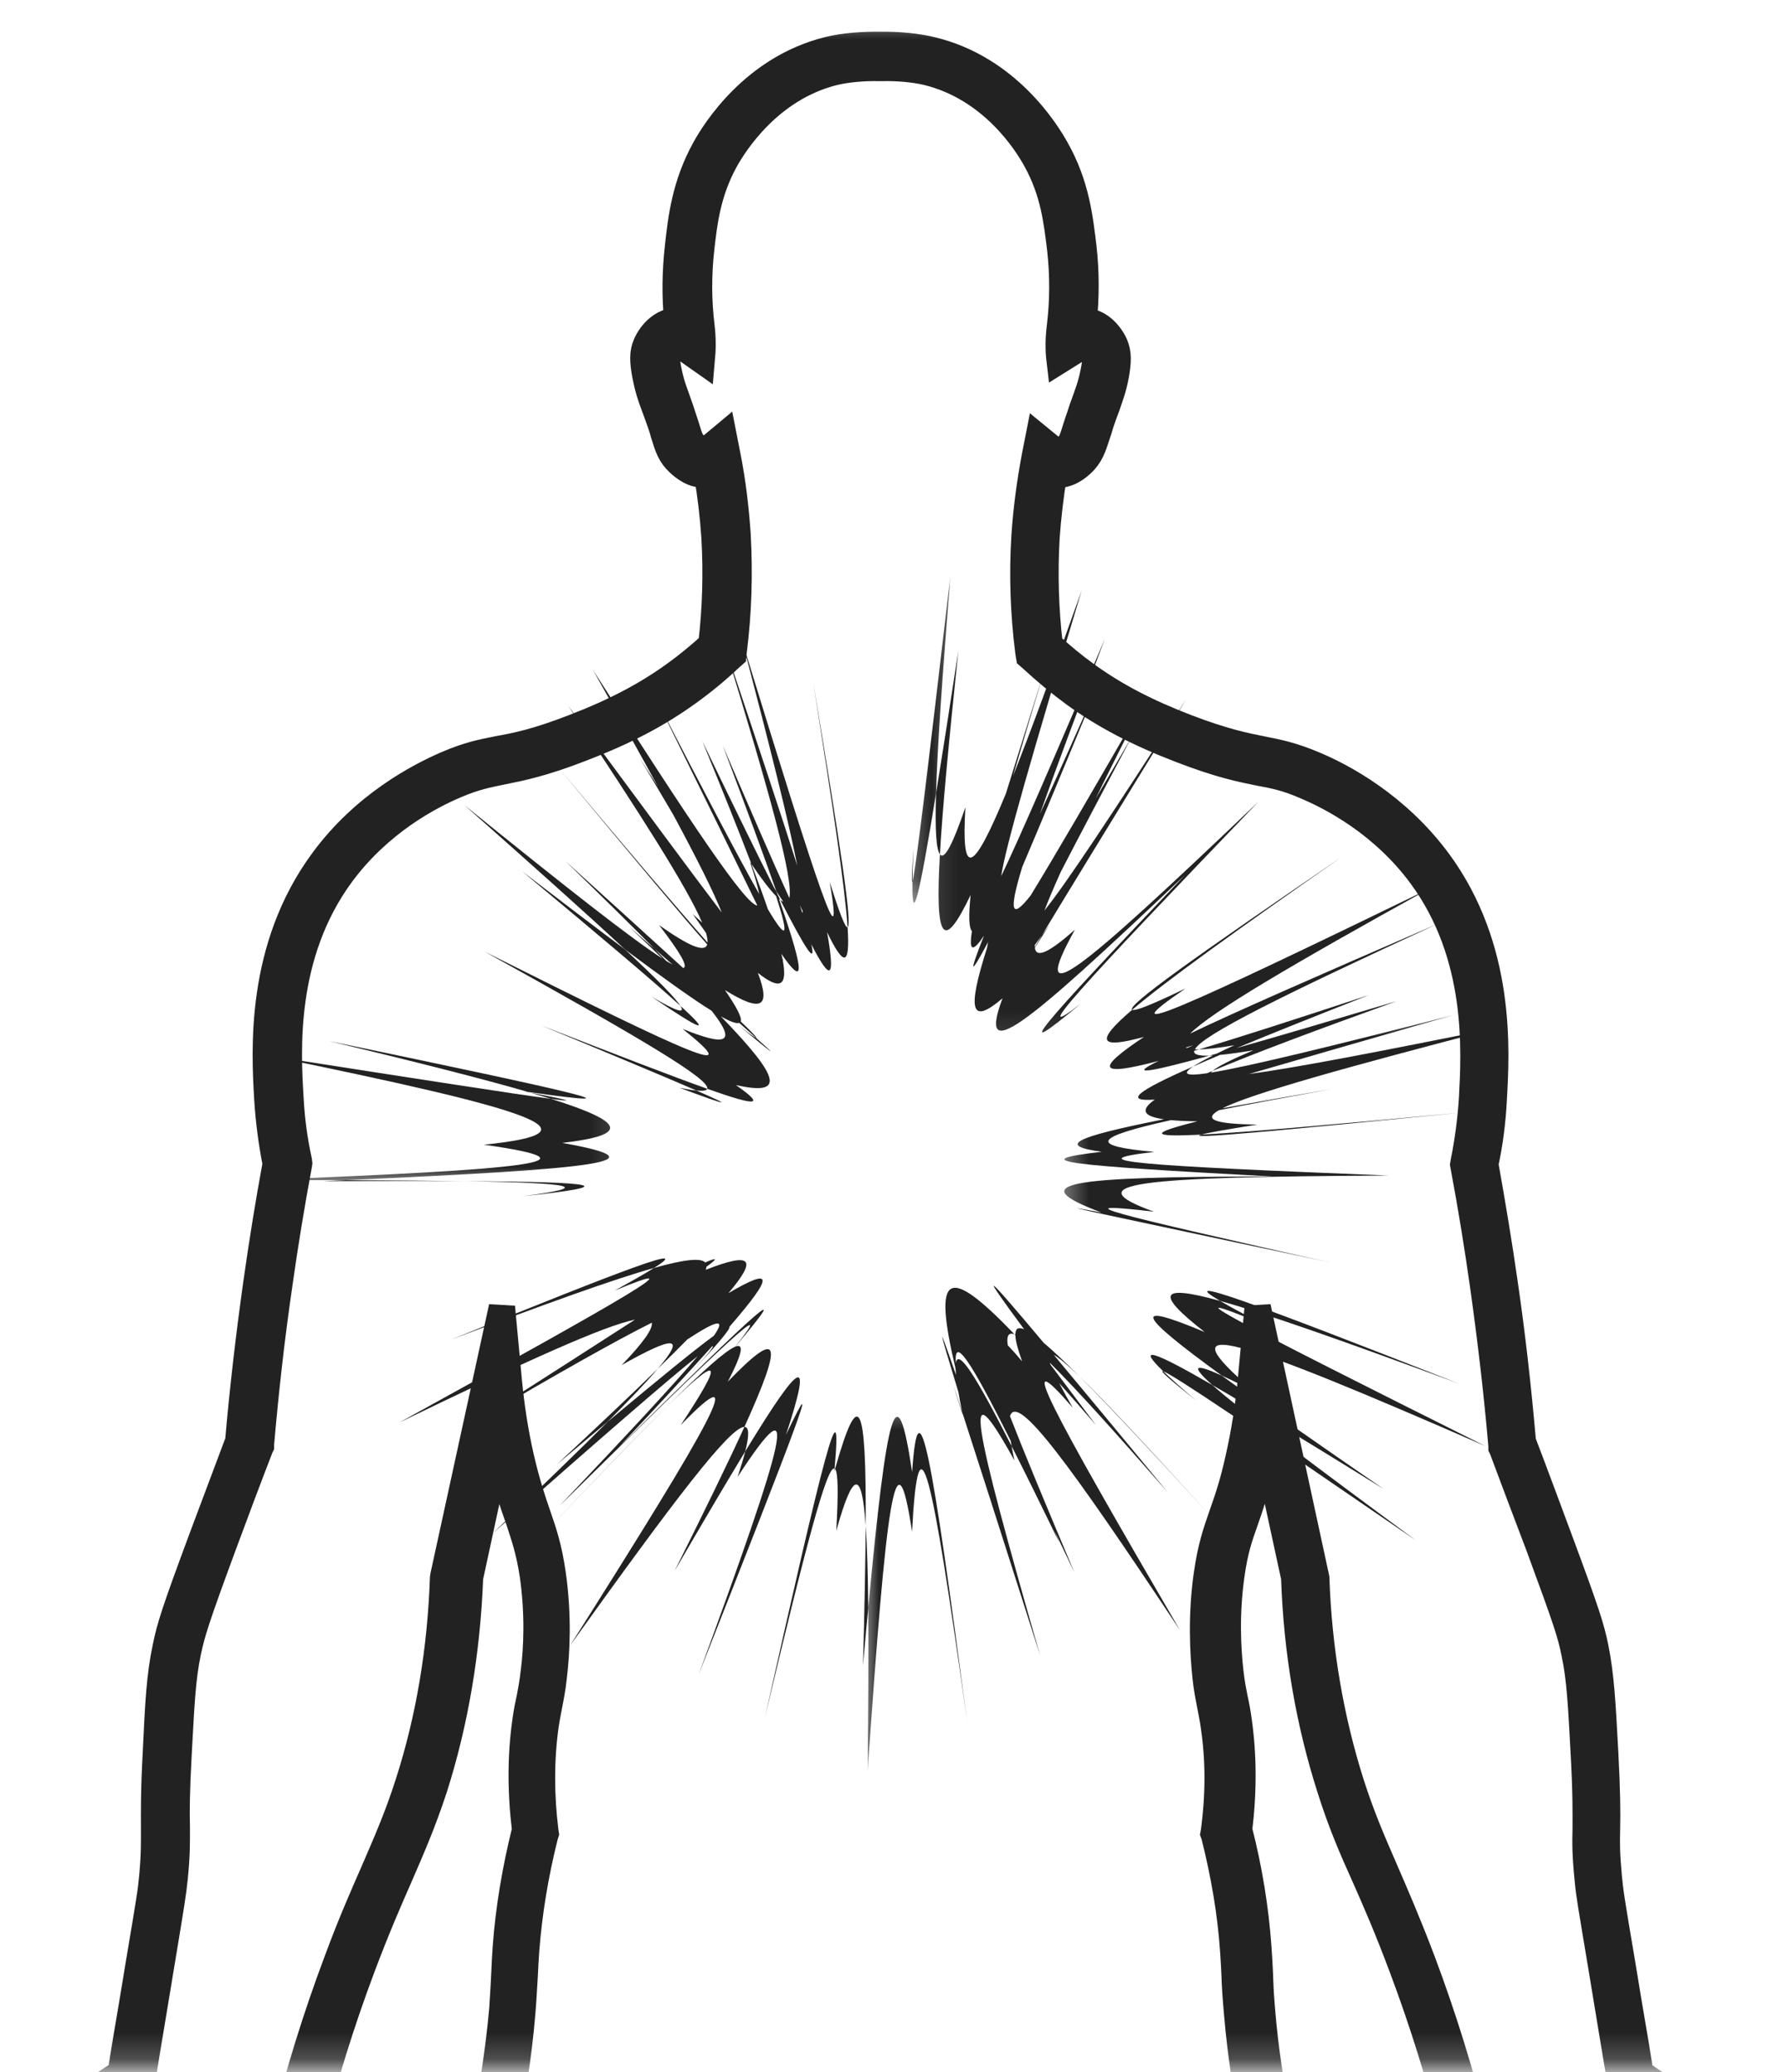 <?xml version="1.0" encoding="UTF-8"?> <svg xmlns="http://www.w3.org/2000/svg" width="68" height="79" viewBox="0 0 68 79" fill="none"><mask id="mask0_256_3142" style="mask-type:luminance" maskUnits="userSpaceOnUse" x="0" y="0" width="68" height="79"><path d="M0.069 0.528H67.078V78.798H0.069V0.528Z" fill="white"></path></mask><g mask="url(#mask0_256_3142)"><mask id="path-2-outside-1_256_3142" maskUnits="userSpaceOnUse" x="-0.842" y="0.709" width="69" height="172" fill="black"><rect fill="white" x="-0.842" y="0.709" width="69" height="172"></rect><path d="M65.948 91.104C65.854 90.755 65.76 90.382 65.64 90.033C65.185 88.644 64.956 87.949 64.824 87.159C64.809 87.054 64.783 86.933 64.771 86.825C65.185 87.174 65.88 87.547 66.441 87.2C66.949 86.892 67.069 86.17 66.922 85.595C66.907 85.554 66.896 85.516 66.881 85.463C66.787 85.166 66.734 84.899 66.723 84.647C66.708 84.324 66.655 84.004 66.546 83.711C66.52 83.631 66.494 83.564 66.467 83.482C66.32 83.135 66.215 82.774 66.133 82.507C66.027 82.105 65.854 81.744 65.625 81.424C65.373 81.049 65.064 80.77 63.846 79.927C63.421 79.619 62.966 79.326 62.526 79.032C62.432 78.431 62.285 77.535 62.097 76.453L61.83 74.835C61.413 72.373 61.375 72.12 61.322 71.545C61.24 70.662 61.24 70.263 61.255 69.702C61.267 69.112 61.267 68.39 61.187 66.852C61.082 64.874 61.026 63.885 60.815 62.817C60.653 62.027 60.492 61.508 59.409 58.593C58.954 57.375 58.502 56.145 58.047 54.957C57.871 52.937 57.645 50.906 57.351 48.899C57.137 47.402 56.882 45.879 56.615 44.382C56.791 43.581 56.896 42.738 56.937 41.922C57.043 40.05 57.272 36.146 54.81 32.818C53.233 30.693 51.176 29.596 50.093 29.144C49.263 28.794 48.743 28.689 48.127 28.568C47.457 28.433 46.697 28.287 45.253 27.738C43.689 27.136 42.512 26.523 41.403 25.721C40.921 25.372 40.455 24.985 40.011 24.583C39.853 23.233 39.812 21.856 39.891 20.494C39.947 19.69 40.041 18.903 40.173 18.099C40.722 18.155 41.109 17.794 41.241 17.674C41.564 17.366 41.658 17.084 41.831 16.55C41.872 16.444 41.91 16.309 41.951 16.162C42.045 15.88 42.125 15.666 42.192 15.493C42.324 15.106 42.433 14.827 42.527 14.345C42.632 13.77 42.632 13.462 42.5 13.142C42.298 12.687 41.858 12.232 41.309 12.244C41.403 11.311 41.403 10.36 41.297 9.423C41.162 8.314 41.03 7.058 40.267 5.696C39.879 4.986 38.383 2.608 35.547 1.913C34.972 1.766 34.212 1.699 33.569 1.71C32.926 1.699 32.166 1.751 31.576 1.898C28.744 2.594 27.247 4.974 26.86 5.681C26.111 7.046 25.962 8.302 25.841 9.412C25.736 10.348 25.721 11.296 25.815 12.232C25.803 12.232 25.803 12.232 25.788 12.232C25.254 12.232 24.814 12.687 24.626 13.127C24.491 13.436 24.491 13.755 24.6 14.331C24.694 14.812 24.788 15.094 24.934 15.481C24.999 15.666 25.081 15.869 25.175 16.148C25.228 16.297 25.269 16.429 25.295 16.538C25.454 17.057 25.548 17.351 25.882 17.659C26.017 17.779 26.417 18.155 26.951 18.087C27.086 18.877 27.18 19.678 27.233 20.48C27.312 21.844 27.274 23.206 27.112 24.571C26.672 24.973 26.202 25.36 25.721 25.707C24.626 26.496 23.438 27.124 21.873 27.726C20.429 28.287 19.666 28.433 18.997 28.554C18.395 28.674 17.876 28.768 17.034 29.129C15.95 29.596 13.878 30.679 12.314 32.806C9.855 36.135 10.081 40.038 10.189 41.908C10.242 42.738 10.351 43.566 10.509 44.367C10.23 45.867 9.99 47.376 9.775 48.887C9.493 50.892 9.253 52.937 9.08 54.942C8.625 56.145 8.17 57.375 7.715 58.578C6.632 61.493 6.473 62.015 6.312 62.802C6.086 63.873 6.03 64.874 5.939 66.84C5.857 68.364 5.872 69.1 5.872 69.687C5.872 70.248 5.883 70.662 5.804 71.534C5.751 72.106 5.71 72.361 5.296 74.821L5.029 76.438C4.842 77.521 4.695 78.416 4.601 79.018C4.161 79.311 3.706 79.608 3.277 79.913C2.062 80.755 1.754 81.037 1.499 81.41C1.273 81.733 1.111 82.105 0.991 82.493C0.912 82.774 0.806 83.135 0.656 83.47C0.63 83.537 0.603 83.617 0.577 83.684C0.471 83.99 0.416 84.298 0.404 84.621C0.404 84.873 0.351 85.14 0.257 85.433C0.242 85.475 0.231 85.516 0.216 85.569C0.069 86.129 0.19 86.866 0.697 87.174C1.258 87.506 1.954 87.133 2.367 86.798C2.356 86.904 2.341 87.024 2.315 87.133C2.182 87.934 1.954 88.63 1.499 90.006C1.378 90.367 1.284 90.728 1.205 91.075C1.044 91.676 0.912 92.24 0.656 92.759C0.565 92.962 0.269 93.563 0.377 94.324C0.416 94.579 0.498 95.166 0.991 95.421C1.246 95.553 1.554 95.568 1.86 95.459C2.303 95.313 2.664 94.952 2.822 94.497C3.051 93.842 3.292 93.188 3.544 92.545C3.8 91.879 4.067 91.21 4.346 90.555V90.567C4.161 91.826 3.999 93.094 3.879 94.35V94.376C3.867 94.793 3.838 95.192 3.811 95.568V95.621C3.785 96.008 3.759 96.316 3.932 96.677C4.108 97.05 4.36 97.291 4.68 97.373C5.229 97.52 5.763 97.132 6.057 96.677C6.177 96.478 6.259 96.264 6.297 96.035V96.008C6.365 95.38 6.432 94.737 6.526 94.109C6.647 93.255 6.779 92.386 6.955 91.529V91.612C6.966 93 6.928 94.418 6.873 95.809V95.888C6.914 96.208 7.034 96.478 7.248 96.663C7.395 96.798 7.583 96.892 7.797 96.918C8.143 96.986 8.49 96.903 8.786 96.677C9.08 96.448 9.268 96.102 9.306 95.729L9.72 90.567C9.84 91.089 9.96 91.612 10.11 92.119C10.201 92.439 10.295 92.748 10.389 93.056C10.535 93.496 10.952 93.778 11.431 93.737C11.712 93.71 11.968 93.575 12.141 93.349C12.314 93.135 12.382 92.841 12.329 92.574C12.062 91.075 11.968 89.592 12.047 88.175C12.062 87.814 12.1 87.467 12.126 87.133C12.194 86.358 12.261 85.542 12.208 84.418C12.167 83.403 12.032 82.372 11.821 81.371C12.355 79.232 13.021 77.081 13.811 74.982C14.36 73.523 14.815 72.481 15.214 71.572C15.695 70.462 16.112 69.514 16.552 68.176C17.353 65.663 17.808 62.963 17.917 60.143L18.997 55.142C19.038 55.318 19.064 55.491 19.106 55.652C19.346 56.747 19.572 57.39 19.775 57.962C19.986 58.605 20.162 59.101 20.309 60.049C20.523 61.546 20.456 62.884 20.347 63.726C20.294 64.193 20.241 64.448 20.189 64.727C20.136 64.968 20.08 65.223 20.027 65.611C19.839 66.934 19.839 68.323 20.015 69.755C19.64 71.263 19.387 72.763 19.279 74.234C19.252 74.606 19.238 74.915 19.226 75.193C19.211 75.569 19.185 75.971 19.147 76.585C18.997 78.284 18.756 79.567 18.665 80.115L18.651 80.195C18.102 83.15 17.703 87.118 17.541 88.829C16.939 94.899 17.647 99.953 17.955 102.104C18.436 105.474 19.211 108.855 20.268 112.118C20.497 113.6 20.655 115.112 20.764 116.621C20.843 117.853 21.016 120.137 20.858 122.852C20.764 124.442 20.629 125.123 20.482 125.833C20.347 126.473 20.215 127.142 20.121 128.481C19.839 132.411 20.362 135.563 20.682 137.45C20.737 137.785 21.098 139.361 21.885 142.918L22.272 144.656C23.077 148.251 23.209 148.8 23.355 149.815C23.678 151.925 23.837 154.133 23.81 156.351C23.731 156.739 23.69 157.126 23.69 157.514C23.69 157.634 23.705 157.743 23.705 157.848C23.769 158.77 23.731 159.653 23.584 160.454C23.57 160.548 23.543 160.631 23.529 160.722C23.303 161.898 23.182 162.488 22.901 163.181C22.742 163.598 22.366 164.226 21.618 165.482C21.43 165.802 21.283 166.043 21.163 166.231C20.869 166.712 20.79 166.859 20.655 167.193C20.441 167.742 20.054 168.758 20.415 169.905C20.467 170.093 20.55 170.281 20.643 170.454C20.817 170.789 21.151 170.988 21.524 170.988H21.738C22.073 171.229 22.528 171.405 22.956 171.296C23.182 171.364 23.423 171.378 23.649 171.323L23.837 171.285C24.292 171.469 24.814 171.499 25.281 171.323C25.495 171.511 25.721 171.646 25.976 171.725C26.149 171.778 26.323 171.804 26.499 171.804C27.526 171.804 28.703 170.976 29.492 169.626C30.173 168.637 30.549 167.487 30.575 166.298L30.602 165.294C30.614 164.801 30.884 164.346 31.309 164.053C31.485 163.932 31.644 163.797 31.791 163.651C32.354 163.09 32.686 162.462 32.753 161.778C32.821 161.138 32.58 160.548 32.099 159.371C31.846 158.758 31.726 158.115 31.726 157.461V156.539C31.726 155.964 31.632 155.389 31.471 154.855C31.215 154.065 31.057 153.249 30.963 152.448C30.854 151.391 30.91 150.59 30.963 149.894C31.177 147.074 31.283 145.671 31.485 144.201C31.791 141.982 32.005 140.899 32.178 140.03C32.354 139.135 32.486 138.492 32.595 137.142C32.715 135.498 32.715 133.626 32.595 131.847C32.445 129.802 32.14 127.759 31.685 125.766L31.846 123.626C32.113 122.931 32.354 122.223 32.554 121.501C32.994 119.937 33.276 117.974 33.396 115.661C33.437 114.871 33.437 114.551 33.422 113.8C33.408 113.093 33.396 112.024 33.396 109.817C33.396 107.651 33.208 106.448 33.114 105.808C33.076 105.567 33.047 105.38 33.047 105.3C33.102 104.056 33.167 103.443 33.234 102.773C33.287 102.239 33.343 101.69 33.396 100.795C33.475 99.445 33.475 98.791 33.475 95.621C33.475 94.872 33.475 93.977 33.475 92.906C33.475 92.466 33.449 91.917 33.422 91.289C33.396 90.555 33.355 89.672 33.343 88.697C33.543 88.724 33.731 88.724 33.93 88.697C33.916 89.672 33.877 90.555 33.851 91.289C33.825 91.917 33.795 92.466 33.795 92.906C33.795 93.989 33.795 94.872 33.795 95.621C33.783 98.791 33.783 99.445 33.877 100.795C33.93 101.69 33.983 102.239 34.036 102.773C34.103 103.428 34.171 104.056 34.224 105.3C34.224 105.394 34.197 105.579 34.156 105.808C34.05 106.448 33.863 107.64 33.877 109.817C33.877 112.024 33.863 113.093 33.851 113.8C33.836 114.563 33.836 114.871 33.877 115.661C33.998 117.974 34.291 119.937 34.72 121.501C34.919 122.223 35.16 122.931 35.427 123.626L35.588 125.766C35.119 127.759 34.814 129.802 34.678 131.847C34.558 133.626 34.558 135.51 34.678 137.142C34.787 138.492 34.907 139.147 35.092 140.03C35.269 140.899 35.48 141.982 35.788 144.201C35.987 145.656 36.096 147.074 36.31 149.894C36.363 150.59 36.416 151.391 36.31 152.448C36.228 153.264 36.055 154.08 35.803 154.855C35.627 155.403 35.536 155.964 35.536 156.539V157.461C35.536 158.115 35.415 158.758 35.148 159.386C34.667 160.563 34.426 161.15 34.491 161.778C34.558 162.462 34.878 163.075 35.453 163.651C35.6 163.797 35.762 163.932 35.935 164.053C36.363 164.346 36.63 164.801 36.645 165.294L36.671 166.298C36.698 167.487 37.071 168.637 37.754 169.626C38.691 171.217 40.132 172.071 41.27 171.725C41.523 171.646 41.752 171.511 41.963 171.323C42.433 171.499 42.952 171.484 43.407 171.285L43.595 171.323C43.824 171.378 44.062 171.378 44.291 171.296C44.719 171.405 45.174 171.243 45.506 170.988H45.72C46.096 170.988 46.43 170.789 46.603 170.454C46.697 170.281 46.765 170.093 46.829 169.905C47.19 168.758 46.803 167.742 46.589 167.193C46.457 166.859 46.374 166.712 46.081 166.231C45.975 166.043 45.828 165.802 45.626 165.482C44.878 164.226 44.505 163.598 44.343 163.181C44.062 162.488 43.956 161.898 43.715 160.722C43.704 160.631 43.674 160.537 43.663 160.454C43.516 159.653 43.475 158.784 43.542 157.848C43.554 157.743 43.554 157.622 43.554 157.514C43.554 157.126 43.516 156.739 43.434 156.351C43.422 154.133 43.569 151.925 43.889 149.815C44.05 148.8 44.17 148.251 44.971 144.656L45.359 142.918C46.175 139.267 46.509 137.77 46.562 137.45C46.87 135.563 47.405 132.411 47.126 128.481C47.032 127.142 46.897 126.473 46.765 125.833C46.615 125.111 46.483 124.428 46.389 122.852C46.228 120.137 46.389 117.853 46.483 116.621C46.589 115.124 46.765 113.6 46.976 112.118C48.033 108.843 48.807 105.474 49.289 102.104C49.597 99.953 50.319 94.913 49.706 88.829C49.529 87.133 49.142 83.15 48.596 80.195L48.581 80.115C48.476 79.567 48.235 78.284 48.1 76.585C48.047 75.971 48.033 75.569 48.021 75.193C48.006 74.915 47.995 74.621 47.965 74.234C47.859 72.763 47.619 71.263 47.231 69.755C47.405 68.323 47.405 66.934 47.217 65.611C47.164 65.209 47.111 64.968 47.058 64.727C47.005 64.448 46.95 64.193 46.897 63.726C46.803 62.884 46.724 61.56 46.938 60.049C47.07 59.101 47.246 58.593 47.472 57.962C47.672 57.39 47.886 56.747 48.141 55.652C48.179 55.476 48.206 55.318 48.247 55.142L49.33 60.143C49.424 62.963 49.891 65.663 50.695 68.176C51.12 69.526 51.537 70.477 52.03 71.572C52.432 72.481 52.887 73.523 53.433 74.982C54.223 77.081 54.892 79.232 55.426 81.371C55.212 82.372 55.091 83.391 55.05 84.418C54.997 85.554 55.065 86.358 55.132 87.133C55.159 87.467 55.185 87.814 55.212 88.175C55.291 89.604 55.2 91.075 54.93 92.574C54.877 92.853 54.959 93.135 55.118 93.349C55.291 93.563 55.546 93.71 55.828 93.737C56.295 93.778 56.709 93.496 56.855 93.056C56.949 92.748 57.058 92.439 57.137 92.119C57.284 91.612 57.419 91.089 57.524 90.567L57.938 95.729C57.965 96.102 58.153 96.448 58.461 96.677C58.754 96.892 59.103 96.986 59.45 96.918C59.664 96.877 59.852 96.783 59.999 96.663C60.213 96.478 60.333 96.208 60.371 95.888V95.809C60.304 94.418 60.277 93 60.292 91.612V91.529C60.453 92.386 60.6 93.255 60.721 94.109C60.815 94.737 60.879 95.38 60.947 96.008V96.035C60.988 96.275 61.067 96.49 61.187 96.677C61.481 97.132 62.015 97.505 62.564 97.373C62.872 97.291 63.124 97.065 63.312 96.677C63.485 96.316 63.459 96.008 63.432 95.621V95.568C63.406 95.181 63.38 94.778 63.365 94.376V94.35C63.245 93.094 63.086 91.826 62.898 90.567V90.555C63.18 91.21 63.447 91.879 63.7 92.545C63.94 93.188 64.196 93.842 64.422 94.497C64.583 94.966 64.944 95.327 65.384 95.459C65.692 95.568 66.001 95.542 66.253 95.421C66.761 95.166 66.843 94.579 66.869 94.324C66.975 93.563 66.681 92.962 66.588 92.748C66.241 92.266 66.095 91.691 65.948 91.104ZM65.88 94.23C65.839 94.538 65.772 94.632 65.734 94.658C65.707 94.673 65.64 94.673 65.558 94.646C65.384 94.591 65.237 94.432 65.17 94.23C64.944 93.575 64.689 92.906 64.448 92.266C63.928 90.916 63.353 89.566 62.752 88.242L62.59 87.881L61.507 88.216L61.575 88.603C61.695 89.311 61.815 90.021 61.924 90.728C62.109 91.958 62.256 93.214 62.391 94.459C62.405 94.872 62.432 95.286 62.458 95.674V95.729C62.484 96.061 62.484 96.181 62.432 96.328C62.349 96.504 62.297 96.531 62.27 96.542C62.203 96.557 62.003 96.422 61.868 96.237C61.815 96.155 61.774 96.061 61.763 95.955C61.695 95.313 61.627 94.673 61.534 94.03C61.293 92.319 60.973 90.596 60.559 88.912L60.465 88.536L59.397 88.644L59.382 89.032C59.356 89.9 59.329 90.781 59.329 91.65C59.329 93.056 59.356 94.47 59.409 95.862C59.397 95.941 59.37 95.996 59.344 96.035C59.315 96.061 59.277 96.076 59.236 96.088C59.103 96.117 59.01 96.049 58.954 96.023C58.863 95.941 58.795 95.835 58.781 95.715L58.179 88.389L56.976 88.348L56.911 88.735C56.735 89.818 56.509 90.89 56.215 91.946C56.121 92.251 56.039 92.56 55.934 92.853C55.922 92.894 55.881 92.921 55.828 92.921C55.787 92.921 55.772 92.894 55.761 92.879C55.746 92.868 55.734 92.841 55.746 92.8C56.013 91.236 56.121 89.686 56.039 88.201C56.028 87.829 55.986 87.467 55.96 87.133C55.893 86.317 55.828 85.554 55.881 84.433C55.934 83.429 56.069 82.428 56.28 81.451V81.439L56.254 81.33C55.708 79.126 55.024 76.907 54.211 74.741C53.647 73.256 53.192 72.214 52.793 71.293C52.324 70.21 51.91 69.273 51.496 67.976C50.721 65.528 50.266 62.896 50.172 60.154L47.939 49.823L47.672 52.682C47.578 53.633 47.431 54.596 47.217 55.544C46.991 56.586 46.765 57.214 46.577 57.751C46.348 58.405 46.148 58.98 46.002 60.008C45.773 61.599 45.855 63.016 45.949 63.911C46.002 64.419 46.069 64.716 46.122 64.994C46.163 65.223 46.216 65.449 46.269 65.825C46.457 67.093 46.457 68.431 46.269 69.822L46.254 69.902L46.283 69.981C46.656 71.466 46.911 72.948 47.005 74.38C47.032 74.741 47.044 75.02 47.058 75.317C47.07 75.704 47.096 76.103 47.152 76.746C47.299 78.484 47.54 79.793 47.645 80.356L47.66 80.435C48.194 83.35 48.596 87.306 48.755 88.991C49.356 94.952 48.649 99.926 48.341 102.051C47.859 105.38 47.096 108.723 46.043 111.957L46.028 112.024C45.802 113.548 45.626 115.086 45.52 116.635C45.426 117.88 45.265 120.204 45.426 122.972C45.52 124.63 45.667 125.364 45.814 126.086C45.949 126.729 46.069 127.342 46.163 128.613C46.442 132.437 45.922 135.525 45.614 137.368C45.561 137.691 45.159 139.496 44.423 142.798L44.035 144.535C43.222 148.157 43.102 148.717 42.941 149.762C42.606 151.94 42.444 154.2 42.471 156.486V156.525L42.486 156.566C42.553 156.9 42.591 157.235 42.591 157.569C42.591 157.66 42.591 157.754 42.58 157.848C42.5 158.852 42.553 159.8 42.712 160.683C42.726 160.777 42.753 160.871 42.767 160.962C43.008 162.192 43.128 162.808 43.434 163.583C43.621 164.053 44.009 164.707 44.784 166.005C44.986 166.336 45.133 166.577 45.239 166.765C45.52 167.22 45.573 167.325 45.682 167.581C45.867 168.062 46.163 168.851 45.908 169.72C45.867 169.852 45.814 169.987 45.746 170.108C45.735 170.134 45.694 170.16 45.652 170.16H45.092L44.96 170.281C44.772 170.454 44.505 170.536 44.396 170.48L44.182 170.375L43.982 170.48C43.903 170.521 43.824 170.536 43.73 170.507L43.222 170.375L43.073 170.454C42.767 170.615 42.406 170.627 42.084 170.48L41.658 170.281L41.429 170.548C41.27 170.736 41.109 170.856 40.936 170.909C40.334 171.097 39.251 170.563 38.45 169.198L38.421 169.157C37.848 168.317 37.526 167.34 37.499 166.31L37.473 165.309C37.458 164.534 37.044 163.797 36.378 163.342C36.243 163.263 36.123 163.155 36.017 163.049C35.6 162.635 35.359 162.192 35.321 161.725C35.28 161.311 35.495 160.789 35.923 159.747C36.217 159.04 36.363 158.262 36.363 157.502V156.577C36.363 156.099 36.431 155.618 36.578 155.163C36.845 154.32 37.032 153.452 37.112 152.568C37.232 151.432 37.164 150.549 37.112 149.853C36.897 147.021 36.792 145.604 36.589 144.107C36.284 141.861 36.055 140.711 35.882 139.883C35.694 138.988 35.588 138.398 35.48 137.101C35.359 135.51 35.359 133.667 35.48 131.941C35.615 129.922 35.923 127.906 36.39 125.939L36.404 125.872L36.228 123.465L36.202 123.4C35.935 122.717 35.694 122.009 35.495 121.302C35.081 119.805 34.799 117.906 34.678 115.646C34.638 114.883 34.638 114.604 34.652 113.856C34.667 113.146 34.678 112.063 34.678 109.858C34.678 107.76 34.852 106.65 34.96 105.996C35.013 105.688 35.04 105.485 35.028 105.3C34.972 104.044 34.907 103.401 34.84 102.732C34.787 102.213 34.731 101.676 34.678 100.795C34.599 99.472 34.599 98.817 34.611 95.674C34.611 94.925 34.611 94.03 34.611 92.947C34.611 92.519 34.638 91.984 34.667 91.371C34.705 90.487 34.758 89.393 34.746 88.163V87.52L34.144 87.746C33.769 87.893 33.343 87.893 32.968 87.746L32.366 87.52V88.163C32.366 89.393 32.407 90.487 32.445 91.371C32.474 91.984 32.501 92.519 32.501 92.947C32.501 94.03 32.501 94.913 32.501 95.674C32.513 98.817 32.513 99.472 32.433 100.795C32.38 101.676 32.325 102.213 32.272 102.732C32.204 103.401 32.14 104.044 32.084 105.3C32.072 105.474 32.113 105.688 32.151 105.996C32.26 106.65 32.433 107.76 32.419 109.858C32.419 112.077 32.433 113.146 32.445 113.856C32.46 114.604 32.46 114.883 32.419 115.646C32.298 117.891 32.02 119.805 31.606 121.302C31.403 122.009 31.162 122.717 30.895 123.4L30.869 123.465L30.696 125.872L30.707 125.939C31.177 127.906 31.485 129.922 31.617 131.941C31.738 133.679 31.738 135.51 31.617 137.101C31.523 138.398 31.403 138.988 31.215 139.883C31.042 140.711 30.816 141.861 30.508 144.107C30.308 145.592 30.2 147.021 29.985 149.853C29.933 150.549 29.865 151.432 29.985 152.568C30.079 153.437 30.267 154.32 30.523 155.163C30.669 155.618 30.734 156.099 30.734 156.577V157.502C30.734 158.277 30.884 159.04 31.189 159.759C31.617 160.789 31.832 161.311 31.779 161.725C31.726 162.192 31.497 162.635 31.069 163.049C30.963 163.155 30.843 163.263 30.707 163.342C30.041 163.797 29.625 164.534 29.613 165.309L29.586 166.31C29.56 167.325 29.237 168.314 28.65 169.171L28.635 169.198C27.834 170.563 26.766 171.097 26.149 170.909C25.976 170.856 25.803 170.736 25.642 170.548L25.416 170.281L24.987 170.48C24.679 170.627 24.306 170.627 23.998 170.454L23.851 170.375L23.329 170.507C23.25 170.536 23.156 170.521 23.077 170.48L22.862 170.375L22.648 170.48C22.54 170.536 22.272 170.454 22.087 170.281L21.953 170.16H21.404C21.366 170.16 21.324 170.134 21.31 170.108C21.245 169.973 21.189 169.852 21.151 169.72C20.884 168.863 21.189 168.062 21.366 167.581C21.456 167.325 21.524 167.22 21.806 166.765C21.911 166.577 22.058 166.336 22.261 166.005C23.035 164.707 23.408 164.064 23.611 163.583C23.919 162.808 24.039 162.192 24.28 160.962C24.292 160.871 24.318 160.777 24.333 160.683C24.491 159.815 24.532 158.852 24.465 157.848C24.453 157.754 24.453 157.66 24.453 157.569C24.453 157.235 24.48 156.886 24.559 156.566L24.573 156.525V156.486C24.585 154.2 24.438 151.94 24.104 149.762C23.945 148.717 23.825 148.157 23.009 144.535L22.622 142.798C21.911 139.616 21.471 137.691 21.418 137.368C21.11 135.525 20.588 132.437 20.869 128.613C20.963 127.342 21.084 126.729 21.219 126.086C21.366 125.364 21.512 124.63 21.606 122.972C21.765 120.204 21.606 117.88 21.512 116.635C21.404 115.097 21.23 113.548 21.005 112.024L20.99 111.957C19.948 108.723 19.173 105.394 18.703 102.051C18.395 99.926 17.703 94.952 18.29 88.991C18.463 87.306 18.85 83.35 19.399 80.435L19.414 80.356C19.519 79.793 19.76 78.484 19.907 76.746C19.96 76.103 19.974 75.704 20.001 75.314C20.015 75.02 20.027 74.753 20.054 74.38C20.162 72.936 20.403 71.466 20.776 69.981L20.802 69.902L20.79 69.822C20.617 68.443 20.617 67.108 20.79 65.825C20.843 65.464 20.896 65.223 20.937 64.994C20.99 64.716 21.057 64.419 21.11 63.911C21.219 63.016 21.298 61.613 21.069 60.008C20.922 58.98 20.723 58.405 20.497 57.751C20.309 57.202 20.095 56.586 19.854 55.544C19.64 54.607 19.493 53.645 19.399 52.682L19.132 49.823L16.898 60.075L16.887 60.154C16.793 62.896 16.352 65.528 15.563 67.976C15.149 69.273 14.732 70.21 14.266 71.293C13.864 72.214 13.397 73.256 12.848 74.741C12.032 76.907 11.351 79.126 10.803 81.33L10.776 81.439V81.451C10.99 82.428 11.125 83.429 11.178 84.433C11.231 85.554 11.164 86.332 11.099 87.133C11.07 87.479 11.043 87.829 11.017 88.201C10.938 89.698 11.043 91.236 11.31 92.8C11.325 92.841 11.299 92.868 11.299 92.879C11.284 92.894 11.272 92.906 11.219 92.921C11.178 92.921 11.137 92.894 11.111 92.853C11.017 92.56 10.923 92.251 10.832 91.946C10.535 90.901 10.295 89.818 10.122 88.735L10.054 88.348L8.851 88.389L8.358 95.688C8.343 95.809 8.29 95.914 8.184 95.996C8.129 96.035 8.038 96.088 7.903 96.061C7.85 96.049 7.809 96.035 7.797 96.008C7.756 95.982 7.73 95.914 7.73 95.835C7.797 94.444 7.824 93.026 7.809 91.623C7.809 90.755 7.782 89.874 7.756 89.005L7.741 88.615L6.673 88.509L6.579 88.885C6.165 90.567 5.831 92.293 5.605 94.004C5.511 94.646 5.443 95.286 5.376 95.929C5.364 96.035 5.323 96.129 5.27 96.208C5.15 96.41 4.935 96.531 4.868 96.516C4.856 96.516 4.789 96.478 4.707 96.302C4.642 96.17 4.654 96.049 4.68 95.7V95.647C4.707 95.26 4.736 94.846 4.748 94.432C4.868 93.202 5.029 91.946 5.217 90.702C5.323 89.995 5.429 89.284 5.564 88.577L5.631 88.189L4.548 87.855L4.387 88.216C3.785 89.525 3.21 90.875 2.69 92.24C2.435 92.879 2.194 93.549 1.954 94.203C1.886 94.406 1.739 94.564 1.566 94.617C1.472 94.646 1.405 94.646 1.393 94.632C1.352 94.605 1.299 94.526 1.246 94.203C1.179 93.71 1.378 93.296 1.446 93.147C1.728 92.545 1.886 91.917 2.047 91.303C2.141 90.942 2.221 90.623 2.329 90.288C2.796 88.856 3.037 88.148 3.172 87.28C3.345 86.276 3.371 85.395 3.371 84.832C3.371 84.565 3.356 84.286 3.345 84.019L3.292 83.015L2.209 84.098L2.247 84.324C2.288 84.512 2.423 85.448 1.86 86.009C1.554 86.302 1.193 86.437 1.126 86.396C1.058 86.358 0.979 86.062 1.058 85.783C1.058 85.756 1.073 85.742 1.073 85.73C1.193 85.354 1.258 85.008 1.273 84.659C1.284 84.433 1.314 84.204 1.393 83.99C1.405 83.937 1.434 83.884 1.46 83.831C1.634 83.429 1.754 83.041 1.833 82.733C1.915 82.428 2.047 82.158 2.209 81.906C2.367 81.68 2.555 81.477 3.759 80.635C4.24 80.3 4.736 79.969 5.229 79.646L5.39 79.54L5.417 79.338C5.511 78.751 5.669 77.776 5.872 76.573L6.139 74.956C6.553 72.467 6.594 72.2 6.658 71.598C6.752 70.676 6.74 70.222 6.74 69.646C6.726 69.071 6.726 68.364 6.808 66.867C6.914 64.942 6.955 63.967 7.169 62.963C7.327 62.227 7.474 61.734 8.531 58.872C8.986 57.642 9.452 56.401 9.922 55.183L9.948 55.13V55.062C10.122 53.043 10.351 51 10.644 48.993C10.858 47.47 11.111 45.932 11.392 44.423L11.404 44.341L11.392 44.247C11.219 43.46 11.111 42.645 11.072 41.843C10.964 40.076 10.75 36.387 13.021 33.314C14.465 31.362 16.364 30.359 17.38 29.93C18.128 29.61 18.583 29.531 19.158 29.411C19.828 29.276 20.67 29.114 22.178 28.527C23.81 27.899 25.067 27.245 26.232 26.402C26.792 26 27.326 25.56 27.834 25.079L27.954 24.973L27.969 24.811C28.154 23.353 28.195 21.871 28.116 20.4C28.048 19.385 27.928 18.366 27.729 17.366L27.582 16.617L27.006 17.098C26.951 17.137 26.898 17.166 26.86 17.166C26.725 17.178 26.563 17.046 26.484 16.963C26.337 16.831 26.296 16.711 26.149 16.23C26.111 16.109 26.07 15.989 26.017 15.828C25.924 15.534 25.841 15.32 25.777 15.132C25.642 14.759 25.562 14.53 25.48 14.117C25.389 13.65 25.416 13.53 25.454 13.447C25.536 13.262 25.709 13.075 25.815 13.086L26.751 13.744C26.792 13.3 26.792 12.875 26.739 12.432C26.619 11.457 26.619 10.48 26.725 9.517C26.845 8.434 26.98 7.325 27.646 6.11C27.996 5.482 29.319 3.369 31.791 2.755C32.286 2.635 32.956 2.579 33.502 2.594C33.528 2.594 33.557 2.594 33.569 2.594C33.596 2.594 33.622 2.594 33.637 2.594C34.185 2.579 34.852 2.635 35.348 2.755C37.834 3.369 39.143 5.467 39.492 6.11C40.161 7.325 40.281 8.434 40.413 9.517C40.519 10.48 40.519 11.457 40.402 12.432C40.346 12.86 40.334 13.3 40.387 13.744L41.35 13.142C41.444 13.127 41.617 13.3 41.711 13.503C41.752 13.582 41.778 13.703 41.684 14.169C41.602 14.586 41.523 14.812 41.391 15.185C41.323 15.373 41.241 15.587 41.15 15.88C41.094 16.027 41.056 16.162 41.015 16.282C40.868 16.764 40.827 16.884 40.681 17.016C40.613 17.084 40.455 17.23 40.32 17.219C40.267 17.219 40.226 17.192 40.173 17.151L39.586 16.67L39.439 17.418C39.251 18.422 39.116 19.438 39.049 20.453C38.958 21.924 39.011 23.409 39.198 24.864L39.225 25.026L39.345 25.131C39.853 25.601 40.387 26.041 40.948 26.455C42.113 27.297 43.369 27.952 44.998 28.58C46.524 29.17 47.352 29.328 48.021 29.463C48.596 29.569 49.063 29.663 49.797 29.986C50.8 30.412 52.711 31.415 54.155 33.367C56.43 36.44 56.201 40.117 56.107 41.896C56.054 42.712 55.948 43.513 55.787 44.303L55.772 44.394L55.787 44.476C56.069 45.984 56.321 47.522 56.535 49.049C56.817 51.053 57.058 53.099 57.231 55.115V55.183L57.257 55.236C57.712 56.453 58.179 57.695 58.648 58.925C59.702 61.786 59.864 62.282 60.01 63.016C60.225 64.02 60.266 64.994 60.371 66.92C60.453 68.416 60.439 69.138 60.439 69.702C60.424 70.274 60.424 70.718 60.518 71.654C60.574 72.252 60.627 72.522 61.041 75.008L61.308 76.626C61.507 77.829 61.669 78.818 61.774 79.393L61.804 79.593L61.962 79.699C62.458 80.021 62.951 80.356 63.432 80.688C64.636 81.53 64.824 81.733 64.985 81.959C65.158 82.199 65.279 82.481 65.358 82.789C65.437 83.094 65.558 83.496 65.734 83.884C65.76 83.937 65.772 83.99 65.786 84.045C65.866 84.26 65.907 84.486 65.907 84.712C65.918 85.061 65.974 85.407 66.106 85.783C66.121 85.794 66.121 85.821 66.121 85.836C66.189 86.129 66.121 86.411 66.053 86.452C65.986 86.49 65.613 86.358 65.317 86.062C64.756 85.516 64.891 84.565 64.929 84.38L64.971 84.151L63.888 83.068L63.835 84.072C63.82 84.339 63.808 84.606 63.808 84.888C63.808 85.448 63.846 86.332 64.008 87.332C64.154 88.201 64.383 88.912 64.85 90.341C64.956 90.675 65.038 90.995 65.132 91.356C65.29 91.973 65.452 92.601 65.734 93.202C65.745 93.308 65.948 93.737 65.88 94.23Z"></path></mask><path d="M65.948 91.104C65.854 90.755 65.76 90.382 65.64 90.033C65.185 88.644 64.956 87.949 64.824 87.159C64.809 87.054 64.783 86.933 64.771 86.825C65.185 87.174 65.88 87.547 66.441 87.2C66.949 86.892 67.069 86.17 66.922 85.595C66.907 85.554 66.896 85.516 66.881 85.463C66.787 85.166 66.734 84.899 66.723 84.647C66.708 84.324 66.655 84.004 66.546 83.711C66.52 83.631 66.494 83.564 66.467 83.482C66.32 83.135 66.215 82.774 66.133 82.507C66.027 82.105 65.854 81.744 65.625 81.424C65.373 81.049 65.064 80.77 63.846 79.927C63.421 79.619 62.966 79.326 62.526 79.032C62.432 78.431 62.285 77.535 62.097 76.453L61.83 74.835C61.413 72.373 61.375 72.12 61.322 71.545C61.24 70.662 61.24 70.263 61.255 69.702C61.267 69.112 61.267 68.39 61.187 66.852C61.082 64.874 61.026 63.885 60.815 62.817C60.653 62.027 60.492 61.508 59.409 58.593C58.954 57.375 58.502 56.145 58.047 54.957C57.871 52.937 57.645 50.906 57.351 48.899C57.137 47.402 56.882 45.879 56.615 44.382C56.791 43.581 56.896 42.738 56.937 41.922C57.043 40.05 57.272 36.146 54.81 32.818C53.233 30.693 51.176 29.596 50.093 29.144C49.263 28.794 48.743 28.689 48.127 28.568C47.457 28.433 46.697 28.287 45.253 27.738C43.689 27.136 42.512 26.523 41.403 25.721C40.921 25.372 40.455 24.985 40.011 24.583C39.853 23.233 39.812 21.856 39.891 20.494C39.947 19.69 40.041 18.903 40.173 18.099C40.722 18.155 41.109 17.794 41.241 17.674C41.564 17.366 41.658 17.084 41.831 16.55C41.872 16.444 41.91 16.309 41.951 16.162C42.045 15.88 42.125 15.666 42.192 15.493C42.324 15.106 42.433 14.827 42.527 14.345C42.632 13.77 42.632 13.462 42.5 13.142C42.298 12.687 41.858 12.232 41.309 12.244C41.403 11.311 41.403 10.36 41.297 9.423C41.162 8.314 41.03 7.058 40.267 5.696C39.879 4.986 38.383 2.608 35.547 1.913C34.972 1.766 34.212 1.699 33.569 1.71C32.926 1.699 32.166 1.751 31.576 1.898C28.744 2.594 27.247 4.974 26.86 5.681C26.111 7.046 25.962 8.302 25.841 9.412C25.736 10.348 25.721 11.296 25.815 12.232C25.803 12.232 25.803 12.232 25.788 12.232C25.254 12.232 24.814 12.687 24.626 13.127C24.491 13.436 24.491 13.755 24.6 14.331C24.694 14.812 24.788 15.094 24.934 15.481C24.999 15.666 25.081 15.869 25.175 16.148C25.228 16.297 25.269 16.429 25.295 16.538C25.454 17.057 25.548 17.351 25.882 17.659C26.017 17.779 26.417 18.155 26.951 18.087C27.086 18.877 27.18 19.678 27.233 20.48C27.312 21.844 27.274 23.206 27.112 24.571C26.672 24.973 26.202 25.36 25.721 25.707C24.626 26.496 23.438 27.124 21.873 27.726C20.429 28.287 19.666 28.433 18.997 28.554C18.395 28.674 17.876 28.768 17.034 29.129C15.95 29.596 13.878 30.679 12.314 32.806C9.855 36.135 10.081 40.038 10.189 41.908C10.242 42.738 10.351 43.566 10.509 44.367C10.23 45.867 9.99 47.376 9.775 48.887C9.493 50.892 9.253 52.937 9.08 54.942C8.625 56.145 8.17 57.375 7.715 58.578C6.632 61.493 6.473 62.015 6.312 62.802C6.086 63.873 6.03 64.874 5.939 66.84C5.857 68.364 5.872 69.1 5.872 69.687C5.872 70.248 5.883 70.662 5.804 71.534C5.751 72.106 5.71 72.361 5.296 74.821L5.029 76.438C4.842 77.521 4.695 78.416 4.601 79.018C4.161 79.311 3.706 79.608 3.277 79.913C2.062 80.755 1.754 81.037 1.499 81.41C1.273 81.733 1.111 82.105 0.991 82.493C0.912 82.774 0.806 83.135 0.656 83.47C0.63 83.537 0.603 83.617 0.577 83.684C0.471 83.99 0.416 84.298 0.404 84.621C0.404 84.873 0.351 85.14 0.257 85.433C0.242 85.475 0.231 85.516 0.216 85.569C0.069 86.129 0.19 86.866 0.697 87.174C1.258 87.506 1.954 87.133 2.367 86.798C2.356 86.904 2.341 87.024 2.315 87.133C2.182 87.934 1.954 88.63 1.499 90.006C1.378 90.367 1.284 90.728 1.205 91.075C1.044 91.676 0.912 92.24 0.656 92.759C0.565 92.962 0.269 93.563 0.377 94.324C0.416 94.579 0.498 95.166 0.991 95.421C1.246 95.553 1.554 95.568 1.86 95.459C2.303 95.313 2.664 94.952 2.822 94.497C3.051 93.842 3.292 93.188 3.544 92.545C3.8 91.879 4.067 91.21 4.346 90.555V90.567C4.161 91.826 3.999 93.094 3.879 94.35V94.376C3.867 94.793 3.838 95.192 3.811 95.568V95.621C3.785 96.008 3.759 96.316 3.932 96.677C4.108 97.05 4.36 97.291 4.68 97.373C5.229 97.52 5.763 97.132 6.057 96.677C6.177 96.478 6.259 96.264 6.297 96.035V96.008C6.365 95.38 6.432 94.737 6.526 94.109C6.647 93.255 6.779 92.386 6.955 91.529V91.612C6.966 93 6.928 94.418 6.873 95.809V95.888C6.914 96.208 7.034 96.478 7.248 96.663C7.395 96.798 7.583 96.892 7.797 96.918C8.143 96.986 8.49 96.903 8.786 96.677C9.08 96.448 9.268 96.102 9.306 95.729L9.72 90.567C9.84 91.089 9.96 91.612 10.11 92.119C10.201 92.439 10.295 92.748 10.389 93.056C10.535 93.496 10.952 93.778 11.431 93.737C11.712 93.71 11.968 93.575 12.141 93.349C12.314 93.135 12.382 92.841 12.329 92.574C12.062 91.075 11.968 89.592 12.047 88.175C12.062 87.814 12.1 87.467 12.126 87.133C12.194 86.358 12.261 85.542 12.208 84.418C12.167 83.403 12.032 82.372 11.821 81.371C12.355 79.232 13.021 77.081 13.811 74.982C14.36 73.523 14.815 72.481 15.214 71.572C15.695 70.462 16.112 69.514 16.552 68.176C17.353 65.663 17.808 62.963 17.917 60.143L18.997 55.142C19.038 55.318 19.064 55.491 19.106 55.652C19.346 56.747 19.572 57.39 19.775 57.962C19.986 58.605 20.162 59.101 20.309 60.049C20.523 61.546 20.456 62.884 20.347 63.726C20.294 64.193 20.241 64.448 20.189 64.727C20.136 64.968 20.08 65.223 20.027 65.611C19.839 66.934 19.839 68.323 20.015 69.755C19.64 71.263 19.387 72.763 19.279 74.234C19.252 74.606 19.238 74.915 19.226 75.193C19.211 75.569 19.185 75.971 19.147 76.585C18.997 78.284 18.756 79.567 18.665 80.115L18.651 80.195C18.102 83.15 17.703 87.118 17.541 88.829C16.939 94.899 17.647 99.953 17.955 102.104C18.436 105.474 19.211 108.855 20.268 112.118C20.497 113.6 20.655 115.112 20.764 116.621C20.843 117.853 21.016 120.137 20.858 122.852C20.764 124.442 20.629 125.123 20.482 125.833C20.347 126.473 20.215 127.142 20.121 128.481C19.839 132.411 20.362 135.563 20.682 137.45C20.737 137.785 21.098 139.361 21.885 142.918L22.272 144.656C23.077 148.251 23.209 148.8 23.355 149.815C23.678 151.925 23.837 154.133 23.81 156.351C23.731 156.739 23.69 157.126 23.69 157.514C23.69 157.634 23.705 157.743 23.705 157.848C23.769 158.77 23.731 159.653 23.584 160.454C23.57 160.548 23.543 160.631 23.529 160.722C23.303 161.898 23.182 162.488 22.901 163.181C22.742 163.598 22.366 164.226 21.618 165.482C21.43 165.802 21.283 166.043 21.163 166.231C20.869 166.712 20.79 166.859 20.655 167.193C20.441 167.742 20.054 168.758 20.415 169.905C20.467 170.093 20.55 170.281 20.643 170.454C20.817 170.789 21.151 170.988 21.524 170.988H21.738C22.073 171.229 22.528 171.405 22.956 171.296C23.182 171.364 23.423 171.378 23.649 171.323L23.837 171.285C24.292 171.469 24.814 171.499 25.281 171.323C25.495 171.511 25.721 171.646 25.976 171.725C26.149 171.778 26.323 171.804 26.499 171.804C27.526 171.804 28.703 170.976 29.492 169.626C30.173 168.637 30.549 167.487 30.575 166.298L30.602 165.294C30.614 164.801 30.884 164.346 31.309 164.053C31.485 163.932 31.644 163.797 31.791 163.651C32.354 163.09 32.686 162.462 32.753 161.778C32.821 161.138 32.58 160.548 32.099 159.371C31.846 158.758 31.726 158.115 31.726 157.461V156.539C31.726 155.964 31.632 155.389 31.471 154.855C31.215 154.065 31.057 153.249 30.963 152.448C30.854 151.391 30.91 150.59 30.963 149.894C31.177 147.074 31.283 145.671 31.485 144.201C31.791 141.982 32.005 140.899 32.178 140.03C32.354 139.135 32.486 138.492 32.595 137.142C32.715 135.498 32.715 133.626 32.595 131.847C32.445 129.802 32.14 127.759 31.685 125.766L31.846 123.626C32.113 122.931 32.354 122.223 32.554 121.501C32.994 119.937 33.276 117.974 33.396 115.661C33.437 114.871 33.437 114.551 33.422 113.8C33.408 113.093 33.396 112.024 33.396 109.817C33.396 107.651 33.208 106.448 33.114 105.808C33.076 105.567 33.047 105.38 33.047 105.3C33.102 104.056 33.167 103.443 33.234 102.773C33.287 102.239 33.343 101.69 33.396 100.795C33.475 99.445 33.475 98.791 33.475 95.621C33.475 94.872 33.475 93.977 33.475 92.906C33.475 92.466 33.449 91.917 33.422 91.289C33.396 90.555 33.355 89.672 33.343 88.697C33.543 88.724 33.731 88.724 33.93 88.697C33.916 89.672 33.877 90.555 33.851 91.289C33.825 91.917 33.795 92.466 33.795 92.906C33.795 93.989 33.795 94.872 33.795 95.621C33.783 98.791 33.783 99.445 33.877 100.795C33.93 101.69 33.983 102.239 34.036 102.773C34.103 103.428 34.171 104.056 34.224 105.3C34.224 105.394 34.197 105.579 34.156 105.808C34.05 106.448 33.863 107.64 33.877 109.817C33.877 112.024 33.863 113.093 33.851 113.8C33.836 114.563 33.836 114.871 33.877 115.661C33.998 117.974 34.291 119.937 34.72 121.501C34.919 122.223 35.16 122.931 35.427 123.626L35.588 125.766C35.119 127.759 34.814 129.802 34.678 131.847C34.558 133.626 34.558 135.51 34.678 137.142C34.787 138.492 34.907 139.147 35.092 140.03C35.269 140.899 35.48 141.982 35.788 144.201C35.987 145.656 36.096 147.074 36.31 149.894C36.363 150.59 36.416 151.391 36.31 152.448C36.228 153.264 36.055 154.08 35.803 154.855C35.627 155.403 35.536 155.964 35.536 156.539V157.461C35.536 158.115 35.415 158.758 35.148 159.386C34.667 160.563 34.426 161.15 34.491 161.778C34.558 162.462 34.878 163.075 35.453 163.651C35.6 163.797 35.762 163.932 35.935 164.053C36.363 164.346 36.63 164.801 36.645 165.294L36.671 166.298C36.698 167.487 37.071 168.637 37.754 169.626C38.691 171.217 40.132 172.071 41.27 171.725C41.523 171.646 41.752 171.511 41.963 171.323C42.433 171.499 42.952 171.484 43.407 171.285L43.595 171.323C43.824 171.378 44.062 171.378 44.291 171.296C44.719 171.405 45.174 171.243 45.506 170.988H45.72C46.096 170.988 46.43 170.789 46.603 170.454C46.697 170.281 46.765 170.093 46.829 169.905C47.19 168.758 46.803 167.742 46.589 167.193C46.457 166.859 46.374 166.712 46.081 166.231C45.975 166.043 45.828 165.802 45.626 165.482C44.878 164.226 44.505 163.598 44.343 163.181C44.062 162.488 43.956 161.898 43.715 160.722C43.704 160.631 43.674 160.537 43.663 160.454C43.516 159.653 43.475 158.784 43.542 157.848C43.554 157.743 43.554 157.622 43.554 157.514C43.554 157.126 43.516 156.739 43.434 156.351C43.422 154.133 43.569 151.925 43.889 149.815C44.05 148.8 44.17 148.251 44.971 144.656L45.359 142.918C46.175 139.267 46.509 137.77 46.562 137.45C46.87 135.563 47.405 132.411 47.126 128.481C47.032 127.142 46.897 126.473 46.765 125.833C46.615 125.111 46.483 124.428 46.389 122.852C46.228 120.137 46.389 117.853 46.483 116.621C46.589 115.124 46.765 113.6 46.976 112.118C48.033 108.843 48.807 105.474 49.289 102.104C49.597 99.953 50.319 94.913 49.706 88.829C49.529 87.133 49.142 83.15 48.596 80.195L48.581 80.115C48.476 79.567 48.235 78.284 48.1 76.585C48.047 75.971 48.033 75.569 48.021 75.193C48.006 74.915 47.995 74.621 47.965 74.234C47.859 72.763 47.619 71.263 47.231 69.755C47.405 68.323 47.405 66.934 47.217 65.611C47.164 65.209 47.111 64.968 47.058 64.727C47.005 64.448 46.95 64.193 46.897 63.726C46.803 62.884 46.724 61.56 46.938 60.049C47.07 59.101 47.246 58.593 47.472 57.962C47.672 57.39 47.886 56.747 48.141 55.652C48.179 55.476 48.206 55.318 48.247 55.142L49.33 60.143C49.424 62.963 49.891 65.663 50.695 68.176C51.12 69.526 51.537 70.477 52.03 71.572C52.432 72.481 52.887 73.523 53.433 74.982C54.223 77.081 54.892 79.232 55.426 81.371C55.212 82.372 55.091 83.391 55.05 84.418C54.997 85.554 55.065 86.358 55.132 87.133C55.159 87.467 55.185 87.814 55.212 88.175C55.291 89.604 55.2 91.075 54.93 92.574C54.877 92.853 54.959 93.135 55.118 93.349C55.291 93.563 55.546 93.71 55.828 93.737C56.295 93.778 56.709 93.496 56.855 93.056C56.949 92.748 57.058 92.439 57.137 92.119C57.284 91.612 57.419 91.089 57.524 90.567L57.938 95.729C57.965 96.102 58.153 96.448 58.461 96.677C58.754 96.892 59.103 96.986 59.45 96.918C59.664 96.877 59.852 96.783 59.999 96.663C60.213 96.478 60.333 96.208 60.371 95.888V95.809C60.304 94.418 60.277 93 60.292 91.612V91.529C60.453 92.386 60.6 93.255 60.721 94.109C60.815 94.737 60.879 95.38 60.947 96.008V96.035C60.988 96.275 61.067 96.49 61.187 96.677C61.481 97.132 62.015 97.505 62.564 97.373C62.872 97.291 63.124 97.065 63.312 96.677C63.485 96.316 63.459 96.008 63.432 95.621V95.568C63.406 95.181 63.38 94.778 63.365 94.376V94.35C63.245 93.094 63.086 91.826 62.898 90.567V90.555C63.18 91.21 63.447 91.879 63.7 92.545C63.94 93.188 64.196 93.842 64.422 94.497C64.583 94.966 64.944 95.327 65.384 95.459C65.692 95.568 66.001 95.542 66.253 95.421C66.761 95.166 66.843 94.579 66.869 94.324C66.975 93.563 66.681 92.962 66.588 92.748C66.241 92.266 66.095 91.691 65.948 91.104ZM65.88 94.23C65.839 94.538 65.772 94.632 65.734 94.658C65.707 94.673 65.64 94.673 65.558 94.646C65.384 94.591 65.237 94.432 65.17 94.23C64.944 93.575 64.689 92.906 64.448 92.266C63.928 90.916 63.353 89.566 62.752 88.242L62.59 87.881L61.507 88.216L61.575 88.603C61.695 89.311 61.815 90.021 61.924 90.728C62.109 91.958 62.256 93.214 62.391 94.459C62.405 94.872 62.432 95.286 62.458 95.674V95.729C62.484 96.061 62.484 96.181 62.432 96.328C62.349 96.504 62.297 96.531 62.27 96.542C62.203 96.557 62.003 96.422 61.868 96.237C61.815 96.155 61.774 96.061 61.763 95.955C61.695 95.313 61.627 94.673 61.534 94.03C61.293 92.319 60.973 90.596 60.559 88.912L60.465 88.536L59.397 88.644L59.382 89.032C59.356 89.9 59.329 90.781 59.329 91.65C59.329 93.056 59.356 94.47 59.409 95.862C59.397 95.941 59.37 95.996 59.344 96.035C59.315 96.061 59.277 96.076 59.236 96.088C59.103 96.117 59.01 96.049 58.954 96.023C58.863 95.941 58.795 95.835 58.781 95.715L58.179 88.389L56.976 88.348L56.911 88.735C56.735 89.818 56.509 90.89 56.215 91.946C56.121 92.251 56.039 92.56 55.934 92.853C55.922 92.894 55.881 92.921 55.828 92.921C55.787 92.921 55.772 92.894 55.761 92.879C55.746 92.868 55.734 92.841 55.746 92.8C56.013 91.236 56.121 89.686 56.039 88.201C56.028 87.829 55.986 87.467 55.96 87.133C55.893 86.317 55.828 85.554 55.881 84.433C55.934 83.429 56.069 82.428 56.28 81.451V81.439L56.254 81.33C55.708 79.126 55.024 76.907 54.211 74.741C53.647 73.256 53.192 72.214 52.793 71.293C52.324 70.21 51.91 69.273 51.496 67.976C50.721 65.528 50.266 62.896 50.172 60.154L47.939 49.823L47.672 52.682C47.578 53.633 47.431 54.596 47.217 55.544C46.991 56.586 46.765 57.214 46.577 57.751C46.348 58.405 46.148 58.98 46.002 60.008C45.773 61.599 45.855 63.016 45.949 63.911C46.002 64.419 46.069 64.716 46.122 64.994C46.163 65.223 46.216 65.449 46.269 65.825C46.457 67.093 46.457 68.431 46.269 69.822L46.254 69.902L46.283 69.981C46.656 71.466 46.911 72.948 47.005 74.38C47.032 74.741 47.044 75.02 47.058 75.317C47.07 75.704 47.096 76.103 47.152 76.746C47.299 78.484 47.54 79.793 47.645 80.356L47.66 80.435C48.194 83.35 48.596 87.306 48.755 88.991C49.356 94.952 48.649 99.926 48.341 102.051C47.859 105.38 47.096 108.723 46.043 111.957L46.028 112.024C45.802 113.548 45.626 115.086 45.52 116.635C45.426 117.88 45.265 120.204 45.426 122.972C45.52 124.63 45.667 125.364 45.814 126.086C45.949 126.729 46.069 127.342 46.163 128.613C46.442 132.437 45.922 135.525 45.614 137.368C45.561 137.691 45.159 139.496 44.423 142.798L44.035 144.535C43.222 148.157 43.102 148.717 42.941 149.762C42.606 151.94 42.444 154.2 42.471 156.486V156.525L42.486 156.566C42.553 156.9 42.591 157.235 42.591 157.569C42.591 157.66 42.591 157.754 42.58 157.848C42.5 158.852 42.553 159.8 42.712 160.683C42.726 160.777 42.753 160.871 42.767 160.962C43.008 162.192 43.128 162.808 43.434 163.583C43.621 164.053 44.009 164.707 44.784 166.005C44.986 166.336 45.133 166.577 45.239 166.765C45.52 167.22 45.573 167.325 45.682 167.581C45.867 168.062 46.163 168.851 45.908 169.72C45.867 169.852 45.814 169.987 45.746 170.108C45.735 170.134 45.694 170.16 45.652 170.16H45.092L44.96 170.281C44.772 170.454 44.505 170.536 44.396 170.48L44.182 170.375L43.982 170.48C43.903 170.521 43.824 170.536 43.73 170.507L43.222 170.375L43.073 170.454C42.767 170.615 42.406 170.627 42.084 170.48L41.658 170.281L41.429 170.548C41.27 170.736 41.109 170.856 40.936 170.909C40.334 171.097 39.251 170.563 38.45 169.198L38.421 169.157C37.848 168.317 37.526 167.34 37.499 166.31L37.473 165.309C37.458 164.534 37.044 163.797 36.378 163.342C36.243 163.263 36.123 163.155 36.017 163.049C35.6 162.635 35.359 162.192 35.321 161.725C35.28 161.311 35.495 160.789 35.923 159.747C36.217 159.04 36.363 158.262 36.363 157.502V156.577C36.363 156.099 36.431 155.618 36.578 155.163C36.845 154.32 37.032 153.452 37.112 152.568C37.232 151.432 37.164 150.549 37.112 149.853C36.897 147.021 36.792 145.604 36.589 144.107C36.284 141.861 36.055 140.711 35.882 139.883C35.694 138.988 35.588 138.398 35.48 137.101C35.359 135.51 35.359 133.667 35.48 131.941C35.615 129.922 35.923 127.906 36.39 125.939L36.404 125.872L36.228 123.465L36.202 123.4C35.935 122.717 35.694 122.009 35.495 121.302C35.081 119.805 34.799 117.906 34.678 115.646C34.638 114.883 34.638 114.604 34.652 113.856C34.667 113.146 34.678 112.063 34.678 109.858C34.678 107.76 34.852 106.65 34.96 105.996C35.013 105.688 35.04 105.485 35.028 105.3C34.972 104.044 34.907 103.401 34.84 102.732C34.787 102.213 34.731 101.676 34.678 100.795C34.599 99.472 34.599 98.817 34.611 95.674C34.611 94.925 34.611 94.03 34.611 92.947C34.611 92.519 34.638 91.984 34.667 91.371C34.705 90.487 34.758 89.393 34.746 88.163V87.52L34.144 87.746C33.769 87.893 33.343 87.893 32.968 87.746L32.366 87.52V88.163C32.366 89.393 32.407 90.487 32.445 91.371C32.474 91.984 32.501 92.519 32.501 92.947C32.501 94.03 32.501 94.913 32.501 95.674C32.513 98.817 32.513 99.472 32.433 100.795C32.38 101.676 32.325 102.213 32.272 102.732C32.204 103.401 32.14 104.044 32.084 105.3C32.072 105.474 32.113 105.688 32.151 105.996C32.26 106.65 32.433 107.76 32.419 109.858C32.419 112.077 32.433 113.146 32.445 113.856C32.46 114.604 32.46 114.883 32.419 115.646C32.298 117.891 32.02 119.805 31.606 121.302C31.403 122.009 31.162 122.717 30.895 123.4L30.869 123.465L30.696 125.872L30.707 125.939C31.177 127.906 31.485 129.922 31.617 131.941C31.738 133.679 31.738 135.51 31.617 137.101C31.523 138.398 31.403 138.988 31.215 139.883C31.042 140.711 30.816 141.861 30.508 144.107C30.308 145.592 30.2 147.021 29.985 149.853C29.933 150.549 29.865 151.432 29.985 152.568C30.079 153.437 30.267 154.32 30.523 155.163C30.669 155.618 30.734 156.099 30.734 156.577V157.502C30.734 158.277 30.884 159.04 31.189 159.759C31.617 160.789 31.832 161.311 31.779 161.725C31.726 162.192 31.497 162.635 31.069 163.049C30.963 163.155 30.843 163.263 30.707 163.342C30.041 163.797 29.625 164.534 29.613 165.309L29.586 166.31C29.56 167.325 29.237 168.314 28.65 169.171L28.635 169.198C27.834 170.563 26.766 171.097 26.149 170.909C25.976 170.856 25.803 170.736 25.642 170.548L25.416 170.281L24.987 170.48C24.679 170.627 24.306 170.627 23.998 170.454L23.851 170.375L23.329 170.507C23.25 170.536 23.156 170.521 23.077 170.48L22.862 170.375L22.648 170.48C22.54 170.536 22.272 170.454 22.087 170.281L21.953 170.16H21.404C21.366 170.16 21.324 170.134 21.31 170.108C21.245 169.973 21.189 169.852 21.151 169.72C20.884 168.863 21.189 168.062 21.366 167.581C21.456 167.325 21.524 167.22 21.806 166.765C21.911 166.577 22.058 166.336 22.261 166.005C23.035 164.707 23.408 164.064 23.611 163.583C23.919 162.808 24.039 162.192 24.28 160.962C24.292 160.871 24.318 160.777 24.333 160.683C24.491 159.815 24.532 158.852 24.465 157.848C24.453 157.754 24.453 157.66 24.453 157.569C24.453 157.235 24.48 156.886 24.559 156.566L24.573 156.525V156.486C24.585 154.2 24.438 151.94 24.104 149.762C23.945 148.717 23.825 148.157 23.009 144.535L22.622 142.798C21.911 139.616 21.471 137.691 21.418 137.368C21.11 135.525 20.588 132.437 20.869 128.613C20.963 127.342 21.084 126.729 21.219 126.086C21.366 125.364 21.512 124.63 21.606 122.972C21.765 120.204 21.606 117.88 21.512 116.635C21.404 115.097 21.23 113.548 21.005 112.024L20.99 111.957C19.948 108.723 19.173 105.394 18.703 102.051C18.395 99.926 17.703 94.952 18.29 88.991C18.463 87.306 18.85 83.35 19.399 80.435L19.414 80.356C19.519 79.793 19.76 78.484 19.907 76.746C19.96 76.103 19.974 75.704 20.001 75.314C20.015 75.02 20.027 74.753 20.054 74.38C20.162 72.936 20.403 71.466 20.776 69.981L20.802 69.902L20.79 69.822C20.617 68.443 20.617 67.108 20.79 65.825C20.843 65.464 20.896 65.223 20.937 64.994C20.99 64.716 21.057 64.419 21.11 63.911C21.219 63.016 21.298 61.613 21.069 60.008C20.922 58.98 20.723 58.405 20.497 57.751C20.309 57.202 20.095 56.586 19.854 55.544C19.64 54.607 19.493 53.645 19.399 52.682L19.132 49.823L16.898 60.075L16.887 60.154C16.793 62.896 16.352 65.528 15.563 67.976C15.149 69.273 14.732 70.21 14.266 71.293C13.864 72.214 13.397 73.256 12.848 74.741C12.032 76.907 11.351 79.126 10.803 81.33L10.776 81.439V81.451C10.99 82.428 11.125 83.429 11.178 84.433C11.231 85.554 11.164 86.332 11.099 87.133C11.07 87.479 11.043 87.829 11.017 88.201C10.938 89.698 11.043 91.236 11.31 92.8C11.325 92.841 11.299 92.868 11.299 92.879C11.284 92.894 11.272 92.906 11.219 92.921C11.178 92.921 11.137 92.894 11.111 92.853C11.017 92.56 10.923 92.251 10.832 91.946C10.535 90.901 10.295 89.818 10.122 88.735L10.054 88.348L8.851 88.389L8.358 95.688C8.343 95.809 8.29 95.914 8.184 95.996C8.129 96.035 8.038 96.088 7.903 96.061C7.85 96.049 7.809 96.035 7.797 96.008C7.756 95.982 7.73 95.914 7.73 95.835C7.797 94.444 7.824 93.026 7.809 91.623C7.809 90.755 7.782 89.874 7.756 89.005L7.741 88.615L6.673 88.509L6.579 88.885C6.165 90.567 5.831 92.293 5.605 94.004C5.511 94.646 5.443 95.286 5.376 95.929C5.364 96.035 5.323 96.129 5.27 96.208C5.15 96.41 4.935 96.531 4.868 96.516C4.856 96.516 4.789 96.478 4.707 96.302C4.642 96.17 4.654 96.049 4.68 95.7V95.647C4.707 95.26 4.736 94.846 4.748 94.432C4.868 93.202 5.029 91.946 5.217 90.702C5.323 89.995 5.429 89.284 5.564 88.577L5.631 88.189L4.548 87.855L4.387 88.216C3.785 89.525 3.21 90.875 2.69 92.24C2.435 92.879 2.194 93.549 1.954 94.203C1.886 94.406 1.739 94.564 1.566 94.617C1.472 94.646 1.405 94.646 1.393 94.632C1.352 94.605 1.299 94.526 1.246 94.203C1.179 93.71 1.378 93.296 1.446 93.147C1.728 92.545 1.886 91.917 2.047 91.303C2.141 90.942 2.221 90.623 2.329 90.288C2.796 88.856 3.037 88.148 3.172 87.28C3.345 86.276 3.371 85.395 3.371 84.832C3.371 84.565 3.356 84.286 3.345 84.019L3.292 83.015L2.209 84.098L2.247 84.324C2.288 84.512 2.423 85.448 1.86 86.009C1.554 86.302 1.193 86.437 1.126 86.396C1.058 86.358 0.979 86.062 1.058 85.783C1.058 85.756 1.073 85.742 1.073 85.73C1.193 85.354 1.258 85.008 1.273 84.659C1.284 84.433 1.314 84.204 1.393 83.99C1.405 83.937 1.434 83.884 1.46 83.831C1.634 83.429 1.754 83.041 1.833 82.733C1.915 82.428 2.047 82.158 2.209 81.906C2.367 81.68 2.555 81.477 3.759 80.635C4.24 80.3 4.736 79.969 5.229 79.646L5.39 79.54L5.417 79.338C5.511 78.751 5.669 77.776 5.872 76.573L6.139 74.956C6.553 72.467 6.594 72.2 6.658 71.598C6.752 70.676 6.74 70.222 6.74 69.646C6.726 69.071 6.726 68.364 6.808 66.867C6.914 64.942 6.955 63.967 7.169 62.963C7.327 62.227 7.474 61.734 8.531 58.872C8.986 57.642 9.452 56.401 9.922 55.183L9.948 55.13V55.062C10.122 53.043 10.351 51 10.644 48.993C10.858 47.47 11.111 45.932 11.392 44.423L11.404 44.341L11.392 44.247C11.219 43.46 11.111 42.645 11.072 41.843C10.964 40.076 10.75 36.387 13.021 33.314C14.465 31.362 16.364 30.359 17.38 29.93C18.128 29.61 18.583 29.531 19.158 29.411C19.828 29.276 20.67 29.114 22.178 28.527C23.81 27.899 25.067 27.245 26.232 26.402C26.792 26 27.326 25.56 27.834 25.079L27.954 24.973L27.969 24.811C28.154 23.353 28.195 21.871 28.116 20.4C28.048 19.385 27.928 18.366 27.729 17.366L27.582 16.617L27.006 17.098C26.951 17.137 26.898 17.166 26.86 17.166C26.725 17.178 26.563 17.046 26.484 16.963C26.337 16.831 26.296 16.711 26.149 16.23C26.111 16.109 26.07 15.989 26.017 15.828C25.924 15.534 25.841 15.32 25.777 15.132C25.642 14.759 25.562 14.53 25.48 14.117C25.389 13.65 25.416 13.53 25.454 13.447C25.536 13.262 25.709 13.075 25.815 13.086L26.751 13.744C26.792 13.3 26.792 12.875 26.739 12.432C26.619 11.457 26.619 10.48 26.725 9.517C26.845 8.434 26.98 7.325 27.646 6.11C27.996 5.482 29.319 3.369 31.791 2.755C32.286 2.635 32.956 2.579 33.502 2.594C33.528 2.594 33.557 2.594 33.569 2.594C33.596 2.594 33.622 2.594 33.637 2.594C34.185 2.579 34.852 2.635 35.348 2.755C37.834 3.369 39.143 5.467 39.492 6.11C40.161 7.325 40.281 8.434 40.413 9.517C40.519 10.48 40.519 11.457 40.402 12.432C40.346 12.86 40.334 13.3 40.387 13.744L41.35 13.142C41.444 13.127 41.617 13.3 41.711 13.503C41.752 13.582 41.778 13.703 41.684 14.169C41.602 14.586 41.523 14.812 41.391 15.185C41.323 15.373 41.241 15.587 41.15 15.88C41.094 16.027 41.056 16.162 41.015 16.282C40.868 16.764 40.827 16.884 40.681 17.016C40.613 17.084 40.455 17.23 40.32 17.219C40.267 17.219 40.226 17.192 40.173 17.151L39.586 16.67L39.439 17.418C39.251 18.422 39.116 19.438 39.049 20.453C38.958 21.924 39.011 23.409 39.198 24.864L39.225 25.026L39.345 25.131C39.853 25.601 40.387 26.041 40.948 26.455C42.113 27.297 43.369 27.952 44.998 28.58C46.524 29.17 47.352 29.328 48.021 29.463C48.596 29.569 49.063 29.663 49.797 29.986C50.8 30.412 52.711 31.415 54.155 33.367C56.43 36.44 56.201 40.117 56.107 41.896C56.054 42.712 55.948 43.513 55.787 44.303L55.772 44.394L55.787 44.476C56.069 45.984 56.321 47.522 56.535 49.049C56.817 51.053 57.058 53.099 57.231 55.115V55.183L57.257 55.236C57.712 56.453 58.179 57.695 58.648 58.925C59.702 61.786 59.864 62.282 60.01 63.016C60.225 64.02 60.266 64.994 60.371 66.92C60.453 68.416 60.439 69.138 60.439 69.702C60.424 70.274 60.424 70.718 60.518 71.654C60.574 72.252 60.627 72.522 61.041 75.008L61.308 76.626C61.507 77.829 61.669 78.818 61.774 79.393L61.804 79.593L61.962 79.699C62.458 80.021 62.951 80.356 63.432 80.688C64.636 81.53 64.824 81.733 64.985 81.959C65.158 82.199 65.279 82.481 65.358 82.789C65.437 83.094 65.558 83.496 65.734 83.884C65.76 83.937 65.772 83.99 65.786 84.045C65.866 84.26 65.907 84.486 65.907 84.712C65.918 85.061 65.974 85.407 66.106 85.783C66.121 85.794 66.121 85.821 66.121 85.836C66.189 86.129 66.121 86.411 66.053 86.452C65.986 86.49 65.613 86.358 65.317 86.062C64.756 85.516 64.891 84.565 64.929 84.38L64.971 84.151L63.888 83.068L63.835 84.072C63.82 84.339 63.808 84.606 63.808 84.888C63.808 85.448 63.846 86.332 64.008 87.332C64.154 88.201 64.383 88.912 64.85 90.341C64.956 90.675 65.038 90.995 65.132 91.356C65.29 91.973 65.452 92.601 65.734 93.202C65.745 93.308 65.948 93.737 65.88 94.23Z" fill="#222222"></path><path d="M65.948 91.104C65.854 90.755 65.76 90.382 65.64 90.033C65.185 88.644 64.956 87.949 64.824 87.159C64.809 87.054 64.783 86.933 64.771 86.825C65.185 87.174 65.88 87.547 66.441 87.2C66.949 86.892 67.069 86.17 66.922 85.595C66.907 85.554 66.896 85.516 66.881 85.463C66.787 85.166 66.734 84.899 66.723 84.647C66.708 84.324 66.655 84.004 66.546 83.711C66.52 83.631 66.494 83.564 66.467 83.482C66.32 83.135 66.215 82.774 66.133 82.507C66.027 82.105 65.854 81.744 65.625 81.424C65.373 81.049 65.064 80.77 63.846 79.927C63.421 79.619 62.966 79.326 62.526 79.032C62.432 78.431 62.285 77.535 62.097 76.453L61.83 74.835C61.413 72.373 61.375 72.12 61.322 71.545C61.24 70.662 61.24 70.263 61.255 69.702C61.267 69.112 61.267 68.39 61.187 66.852C61.082 64.874 61.026 63.885 60.815 62.817C60.653 62.027 60.492 61.508 59.409 58.593C58.954 57.375 58.502 56.145 58.047 54.957C57.871 52.937 57.645 50.906 57.351 48.899C57.137 47.402 56.882 45.879 56.615 44.382C56.791 43.581 56.896 42.738 56.937 41.922C57.043 40.05 57.272 36.146 54.81 32.818C53.233 30.693 51.176 29.596 50.093 29.144C49.263 28.794 48.743 28.689 48.127 28.568C47.457 28.433 46.697 28.287 45.253 27.738C43.689 27.136 42.512 26.523 41.403 25.721C40.921 25.372 40.455 24.985 40.011 24.583C39.853 23.233 39.812 21.856 39.891 20.494C39.947 19.69 40.041 18.903 40.173 18.099C40.722 18.155 41.109 17.794 41.241 17.674C41.564 17.366 41.658 17.084 41.831 16.55C41.872 16.444 41.91 16.309 41.951 16.162C42.045 15.88 42.125 15.666 42.192 15.493C42.324 15.106 42.433 14.827 42.527 14.345C42.632 13.77 42.632 13.462 42.5 13.142C42.298 12.687 41.858 12.232 41.309 12.244C41.403 11.311 41.403 10.36 41.297 9.423C41.162 8.314 41.03 7.058 40.267 5.696C39.879 4.986 38.383 2.608 35.547 1.913C34.972 1.766 34.212 1.699 33.569 1.71C32.926 1.699 32.166 1.751 31.576 1.898C28.744 2.594 27.247 4.974 26.86 5.681C26.111 7.046 25.962 8.302 25.841 9.412C25.736 10.348 25.721 11.296 25.815 12.232C25.803 12.232 25.803 12.232 25.788 12.232C25.254 12.232 24.814 12.687 24.626 13.127C24.491 13.436 24.491 13.755 24.6 14.331C24.694 14.812 24.788 15.094 24.934 15.481C24.999 15.666 25.081 15.869 25.175 16.148C25.228 16.297 25.269 16.429 25.295 16.538C25.454 17.057 25.548 17.351 25.882 17.659C26.017 17.779 26.417 18.155 26.951 18.087C27.086 18.877 27.18 19.678 27.233 20.48C27.312 21.844 27.274 23.206 27.112 24.571C26.672 24.973 26.202 25.36 25.721 25.707C24.626 26.496 23.438 27.124 21.873 27.726C20.429 28.287 19.666 28.433 18.997 28.554C18.395 28.674 17.876 28.768 17.034 29.129C15.95 29.596 13.878 30.679 12.314 32.806C9.855 36.135 10.081 40.038 10.189 41.908C10.242 42.738 10.351 43.566 10.509 44.367C10.23 45.867 9.99 47.376 9.775 48.887C9.493 50.892 9.253 52.937 9.08 54.942C8.625 56.145 8.17 57.375 7.715 58.578C6.632 61.493 6.473 62.015 6.312 62.802C6.086 63.873 6.03 64.874 5.939 66.84C5.857 68.364 5.872 69.1 5.872 69.687C5.872 70.248 5.883 70.662 5.804 71.534C5.751 72.106 5.71 72.361 5.296 74.821L5.029 76.438C4.842 77.521 4.695 78.416 4.601 79.018C4.161 79.311 3.706 79.608 3.277 79.913C2.062 80.755 1.754 81.037 1.499 81.41C1.273 81.733 1.111 82.105 0.991 82.493C0.912 82.774 0.806 83.135 0.656 83.47C0.63 83.537 0.603 83.617 0.577 83.684C0.471 83.99 0.416 84.298 0.404 84.621C0.404 84.873 0.351 85.14 0.257 85.433C0.242 85.475 0.231 85.516 0.216 85.569C0.069 86.129 0.19 86.866 0.697 87.174C1.258 87.506 1.954 87.133 2.367 86.798C2.356 86.904 2.341 87.024 2.315 87.133C2.182 87.934 1.954 88.63 1.499 90.006C1.378 90.367 1.284 90.728 1.205 91.075C1.044 91.676 0.912 92.24 0.656 92.759C0.565 92.962 0.269 93.563 0.377 94.324C0.416 94.579 0.498 95.166 0.991 95.421C1.246 95.553 1.554 95.568 1.86 95.459C2.303 95.313 2.664 94.952 2.822 94.497C3.051 93.842 3.292 93.188 3.544 92.545C3.8 91.879 4.067 91.21 4.346 90.555V90.567C4.161 91.826 3.999 93.094 3.879 94.35V94.376C3.867 94.793 3.838 95.192 3.811 95.568V95.621C3.785 96.008 3.759 96.316 3.932 96.677C4.108 97.05 4.36 97.291 4.68 97.373C5.229 97.52 5.763 97.132 6.057 96.677C6.177 96.478 6.259 96.264 6.297 96.035V96.008C6.365 95.38 6.432 94.737 6.526 94.109C6.647 93.255 6.779 92.386 6.955 91.529V91.612C6.966 93 6.928 94.418 6.873 95.809V95.888C6.914 96.208 7.034 96.478 7.248 96.663C7.395 96.798 7.583 96.892 7.797 96.918C8.143 96.986 8.49 96.903 8.786 96.677C9.08 96.448 9.268 96.102 9.306 95.729L9.72 90.567C9.84 91.089 9.96 91.612 10.11 92.119C10.201 92.439 10.295 92.748 10.389 93.056C10.535 93.496 10.952 93.778 11.431 93.737C11.712 93.71 11.968 93.575 12.141 93.349C12.314 93.135 12.382 92.841 12.329 92.574C12.062 91.075 11.968 89.592 12.047 88.175C12.062 87.814 12.1 87.467 12.126 87.133C12.194 86.358 12.261 85.542 12.208 84.418C12.167 83.403 12.032 82.372 11.821 81.371C12.355 79.232 13.021 77.081 13.811 74.982C14.36 73.523 14.815 72.481 15.214 71.572C15.695 70.462 16.112 69.514 16.552 68.176C17.353 65.663 17.808 62.963 17.917 60.143L18.997 55.142C19.038 55.318 19.064 55.491 19.106 55.652C19.346 56.747 19.572 57.39 19.775 57.962C19.986 58.605 20.162 59.101 20.309 60.049C20.523 61.546 20.456 62.884 20.347 63.726C20.294 64.193 20.241 64.448 20.189 64.727C20.136 64.968 20.08 65.223 20.027 65.611C19.839 66.934 19.839 68.323 20.015 69.755C19.64 71.263 19.387 72.763 19.279 74.234C19.252 74.606 19.238 74.915 19.226 75.193C19.211 75.569 19.185 75.971 19.147 76.585C18.997 78.284 18.756 79.567 18.665 80.115L18.651 80.195C18.102 83.15 17.703 87.118 17.541 88.829C16.939 94.899 17.647 99.953 17.955 102.104C18.436 105.474 19.211 108.855 20.268 112.118C20.497 113.6 20.655 115.112 20.764 116.621C20.843 117.853 21.016 120.137 20.858 122.852C20.764 124.442 20.629 125.123 20.482 125.833C20.347 126.473 20.215 127.142 20.121 128.481C19.839 132.411 20.362 135.563 20.682 137.45C20.737 137.785 21.098 139.361 21.885 142.918L22.272 144.656C23.077 148.251 23.209 148.8 23.355 149.815C23.678 151.925 23.837 154.133 23.81 156.351C23.731 156.739 23.69 157.126 23.69 157.514C23.69 157.634 23.705 157.743 23.705 157.848C23.769 158.77 23.731 159.653 23.584 160.454C23.57 160.548 23.543 160.631 23.529 160.722C23.303 161.898 23.182 162.488 22.901 163.181C22.742 163.598 22.366 164.226 21.618 165.482C21.43 165.802 21.283 166.043 21.163 166.231C20.869 166.712 20.79 166.859 20.655 167.193C20.441 167.742 20.054 168.758 20.415 169.905C20.467 170.093 20.55 170.281 20.643 170.454C20.817 170.789 21.151 170.988 21.524 170.988H21.738C22.073 171.229 22.528 171.405 22.956 171.296C23.182 171.364 23.423 171.378 23.649 171.323L23.837 171.285C24.292 171.469 24.814 171.499 25.281 171.323C25.495 171.511 25.721 171.646 25.976 171.725C26.149 171.778 26.323 171.804 26.499 171.804C27.526 171.804 28.703 170.976 29.492 169.626C30.173 168.637 30.549 167.487 30.575 166.298L30.602 165.294C30.614 164.801 30.884 164.346 31.309 164.053C31.485 163.932 31.644 163.797 31.791 163.651C32.354 163.09 32.686 162.462 32.753 161.778C32.821 161.138 32.58 160.548 32.099 159.371C31.846 158.758 31.726 158.115 31.726 157.461V156.539C31.726 155.964 31.632 155.389 31.471 154.855C31.215 154.065 31.057 153.249 30.963 152.448C30.854 151.391 30.91 150.59 30.963 149.894C31.177 147.074 31.283 145.671 31.485 144.201C31.791 141.982 32.005 140.899 32.178 140.03C32.354 139.135 32.486 138.492 32.595 137.142C32.715 135.498 32.715 133.626 32.595 131.847C32.445 129.802 32.14 127.759 31.685 125.766L31.846 123.626C32.113 122.931 32.354 122.223 32.554 121.501C32.994 119.937 33.276 117.974 33.396 115.661C33.437 114.871 33.437 114.551 33.422 113.8C33.408 113.093 33.396 112.024 33.396 109.817C33.396 107.651 33.208 106.448 33.114 105.808C33.076 105.567 33.047 105.38 33.047 105.3C33.102 104.056 33.167 103.443 33.234 102.773C33.287 102.239 33.343 101.69 33.396 100.795C33.475 99.445 33.475 98.791 33.475 95.621C33.475 94.872 33.475 93.977 33.475 92.906C33.475 92.466 33.449 91.917 33.422 91.289C33.396 90.555 33.355 89.672 33.343 88.697C33.543 88.724 33.731 88.724 33.93 88.697C33.916 89.672 33.877 90.555 33.851 91.289C33.825 91.917 33.795 92.466 33.795 92.906C33.795 93.989 33.795 94.872 33.795 95.621C33.783 98.791 33.783 99.445 33.877 100.795C33.93 101.69 33.983 102.239 34.036 102.773C34.103 103.428 34.171 104.056 34.224 105.3C34.224 105.394 34.197 105.579 34.156 105.808C34.05 106.448 33.863 107.64 33.877 109.817C33.877 112.024 33.863 113.093 33.851 113.8C33.836 114.563 33.836 114.871 33.877 115.661C33.998 117.974 34.291 119.937 34.72 121.501C34.919 122.223 35.16 122.931 35.427 123.626L35.588 125.766C35.119 127.759 34.814 129.802 34.678 131.847C34.558 133.626 34.558 135.51 34.678 137.142C34.787 138.492 34.907 139.147 35.092 140.03C35.269 140.899 35.48 141.982 35.788 144.201C35.987 145.656 36.096 147.074 36.31 149.894C36.363 150.59 36.416 151.391 36.31 152.448C36.228 153.264 36.055 154.08 35.803 154.855C35.627 155.403 35.536 155.964 35.536 156.539V157.461C35.536 158.115 35.415 158.758 35.148 159.386C34.667 160.563 34.426 161.15 34.491 161.778C34.558 162.462 34.878 163.075 35.453 163.651C35.6 163.797 35.762 163.932 35.935 164.053C36.363 164.346 36.63 164.801 36.645 165.294L36.671 166.298C36.698 167.487 37.071 168.637 37.754 169.626C38.691 171.217 40.132 172.071 41.27 171.725C41.523 171.646 41.752 171.511 41.963 171.323C42.433 171.499 42.952 171.484 43.407 171.285L43.595 171.323C43.824 171.378 44.062 171.378 44.291 171.296C44.719 171.405 45.174 171.243 45.506 170.988H45.72C46.096 170.988 46.43 170.789 46.603 170.454C46.697 170.281 46.765 170.093 46.829 169.905C47.19 168.758 46.803 167.742 46.589 167.193C46.457 166.859 46.374 166.712 46.081 166.231C45.975 166.043 45.828 165.802 45.626 165.482C44.878 164.226 44.505 163.598 44.343 163.181C44.062 162.488 43.956 161.898 43.715 160.722C43.704 160.631 43.674 160.537 43.663 160.454C43.516 159.653 43.475 158.784 43.542 157.848C43.554 157.743 43.554 157.622 43.554 157.514C43.554 157.126 43.516 156.739 43.434 156.351C43.422 154.133 43.569 151.925 43.889 149.815C44.05 148.8 44.17 148.251 44.971 144.656L45.359 142.918C46.175 139.267 46.509 137.77 46.562 137.45C46.87 135.563 47.405 132.411 47.126 128.481C47.032 127.142 46.897 126.473 46.765 125.833C46.615 125.111 46.483 124.428 46.389 122.852C46.228 120.137 46.389 117.853 46.483 116.621C46.589 115.124 46.765 113.6 46.976 112.118C48.033 108.843 48.807 105.474 49.289 102.104C49.597 99.953 50.319 94.913 49.706 88.829C49.529 87.133 49.142 83.15 48.596 80.195L48.581 80.115C48.476 79.567 48.235 78.284 48.1 76.585C48.047 75.971 48.033 75.569 48.021 75.193C48.006 74.915 47.995 74.621 47.965 74.234C47.859 72.763 47.619 71.263 47.231 69.755C47.405 68.323 47.405 66.934 47.217 65.611C47.164 65.209 47.111 64.968 47.058 64.727C47.005 64.448 46.95 64.193 46.897 63.726C46.803 62.884 46.724 61.56 46.938 60.049C47.07 59.101 47.246 58.593 47.472 57.962C47.672 57.39 47.886 56.747 48.141 55.652C48.179 55.476 48.206 55.318 48.247 55.142L49.33 60.143C49.424 62.963 49.891 65.663 50.695 68.176C51.12 69.526 51.537 70.477 52.03 71.572C52.432 72.481 52.887 73.523 53.433 74.982C54.223 77.081 54.892 79.232 55.426 81.371C55.212 82.372 55.091 83.391 55.05 84.418C54.997 85.554 55.065 86.358 55.132 87.133C55.159 87.467 55.185 87.814 55.212 88.175C55.291 89.604 55.2 91.075 54.93 92.574C54.877 92.853 54.959 93.135 55.118 93.349C55.291 93.563 55.546 93.71 55.828 93.737C56.295 93.778 56.709 93.496 56.855 93.056C56.949 92.748 57.058 92.439 57.137 92.119C57.284 91.612 57.419 91.089 57.524 90.567L57.938 95.729C57.965 96.102 58.153 96.448 58.461 96.677C58.754 96.892 59.103 96.986 59.45 96.918C59.664 96.877 59.852 96.783 59.999 96.663C60.213 96.478 60.333 96.208 60.371 95.888V95.809C60.304 94.418 60.277 93 60.292 91.612V91.529C60.453 92.386 60.6 93.255 60.721 94.109C60.815 94.737 60.879 95.38 60.947 96.008V96.035C60.988 96.275 61.067 96.49 61.187 96.677C61.481 97.132 62.015 97.505 62.564 97.373C62.872 97.291 63.124 97.065 63.312 96.677C63.485 96.316 63.459 96.008 63.432 95.621V95.568C63.406 95.181 63.38 94.778 63.365 94.376V94.35C63.245 93.094 63.086 91.826 62.898 90.567V90.555C63.18 91.21 63.447 91.879 63.7 92.545C63.94 93.188 64.196 93.842 64.422 94.497C64.583 94.966 64.944 95.327 65.384 95.459C65.692 95.568 66.001 95.542 66.253 95.421C66.761 95.166 66.843 94.579 66.869 94.324C66.975 93.563 66.681 92.962 66.588 92.748C66.241 92.266 66.095 91.691 65.948 91.104ZM65.88 94.23C65.839 94.538 65.772 94.632 65.734 94.658C65.707 94.673 65.64 94.673 65.558 94.646C65.384 94.591 65.237 94.432 65.17 94.23C64.944 93.575 64.689 92.906 64.448 92.266C63.928 90.916 63.353 89.566 62.752 88.242L62.59 87.881L61.507 88.216L61.575 88.603C61.695 89.311 61.815 90.021 61.924 90.728C62.109 91.958 62.256 93.214 62.391 94.459C62.405 94.872 62.432 95.286 62.458 95.674V95.729C62.484 96.061 62.484 96.181 62.432 96.328C62.349 96.504 62.297 96.531 62.27 96.542C62.203 96.557 62.003 96.422 61.868 96.237C61.815 96.155 61.774 96.061 61.763 95.955C61.695 95.313 61.627 94.673 61.534 94.03C61.293 92.319 60.973 90.596 60.559 88.912L60.465 88.536L59.397 88.644L59.382 89.032C59.356 89.9 59.329 90.781 59.329 91.65C59.329 93.056 59.356 94.47 59.409 95.862C59.397 95.941 59.37 95.996 59.344 96.035C59.315 96.061 59.277 96.076 59.236 96.088C59.103 96.117 59.01 96.049 58.954 96.023C58.863 95.941 58.795 95.835 58.781 95.715L58.179 88.389L56.976 88.348L56.911 88.735C56.735 89.818 56.509 90.89 56.215 91.946C56.121 92.251 56.039 92.56 55.934 92.853C55.922 92.894 55.881 92.921 55.828 92.921C55.787 92.921 55.772 92.894 55.761 92.879C55.746 92.868 55.734 92.841 55.746 92.8C56.013 91.236 56.121 89.686 56.039 88.201C56.028 87.829 55.986 87.467 55.96 87.133C55.893 86.317 55.828 85.554 55.881 84.433C55.934 83.429 56.069 82.428 56.28 81.451V81.439L56.254 81.33C55.708 79.126 55.024 76.907 54.211 74.741C53.647 73.256 53.192 72.214 52.793 71.293C52.324 70.21 51.91 69.273 51.496 67.976C50.721 65.528 50.266 62.896 50.172 60.154L47.939 49.823L47.672 52.682C47.578 53.633 47.431 54.596 47.217 55.544C46.991 56.586 46.765 57.214 46.577 57.751C46.348 58.405 46.148 58.98 46.002 60.008C45.773 61.599 45.855 63.016 45.949 63.911C46.002 64.419 46.069 64.716 46.122 64.994C46.163 65.223 46.216 65.449 46.269 65.825C46.457 67.093 46.457 68.431 46.269 69.822L46.254 69.902L46.283 69.981C46.656 71.466 46.911 72.948 47.005 74.38C47.032 74.741 47.044 75.02 47.058 75.317C47.07 75.704 47.096 76.103 47.152 76.746C47.299 78.484 47.54 79.793 47.645 80.356L47.66 80.435C48.194 83.35 48.596 87.306 48.755 88.991C49.356 94.952 48.649 99.926 48.341 102.051C47.859 105.38 47.096 108.723 46.043 111.957L46.028 112.024C45.802 113.548 45.626 115.086 45.52 116.635C45.426 117.88 45.265 120.204 45.426 122.972C45.52 124.63 45.667 125.364 45.814 126.086C45.949 126.729 46.069 127.342 46.163 128.613C46.442 132.437 45.922 135.525 45.614 137.368C45.561 137.691 45.159 139.496 44.423 142.798L44.035 144.535C43.222 148.157 43.102 148.717 42.941 149.762C42.606 151.94 42.444 154.2 42.471 156.486V156.525L42.486 156.566C42.553 156.9 42.591 157.235 42.591 157.569C42.591 157.66 42.591 157.754 42.58 157.848C42.5 158.852 42.553 159.8 42.712 160.683C42.726 160.777 42.753 160.871 42.767 160.962C43.008 162.192 43.128 162.808 43.434 163.583C43.621 164.053 44.009 164.707 44.784 166.005C44.986 166.336 45.133 166.577 45.239 166.765C45.52 167.22 45.573 167.325 45.682 167.581C45.867 168.062 46.163 168.851 45.908 169.72C45.867 169.852 45.814 169.987 45.746 170.108C45.735 170.134 45.694 170.16 45.652 170.16H45.092L44.96 170.281C44.772 170.454 44.505 170.536 44.396 170.48L44.182 170.375L43.982 170.48C43.903 170.521 43.824 170.536 43.73 170.507L43.222 170.375L43.073 170.454C42.767 170.615 42.406 170.627 42.084 170.48L41.658 170.281L41.429 170.548C41.27 170.736 41.109 170.856 40.936 170.909C40.334 171.097 39.251 170.563 38.45 169.198L38.421 169.157C37.848 168.317 37.526 167.34 37.499 166.31L37.473 165.309C37.458 164.534 37.044 163.797 36.378 163.342C36.243 163.263 36.123 163.155 36.017 163.049C35.6 162.635 35.359 162.192 35.321 161.725C35.28 161.311 35.495 160.789 35.923 159.747C36.217 159.04 36.363 158.262 36.363 157.502V156.577C36.363 156.099 36.431 155.618 36.578 155.163C36.845 154.32 37.032 153.452 37.112 152.568C37.232 151.432 37.164 150.549 37.112 149.853C36.897 147.021 36.792 145.604 36.589 144.107C36.284 141.861 36.055 140.711 35.882 139.883C35.694 138.988 35.588 138.398 35.48 137.101C35.359 135.51 35.359 133.667 35.48 131.941C35.615 129.922 35.923 127.906 36.39 125.939L36.404 125.872L36.228 123.465L36.202 123.4C35.935 122.717 35.694 122.009 35.495 121.302C35.081 119.805 34.799 117.906 34.678 115.646C34.638 114.883 34.638 114.604 34.652 113.856C34.667 113.146 34.678 112.063 34.678 109.858C34.678 107.76 34.852 106.65 34.96 105.996C35.013 105.688 35.04 105.485 35.028 105.3C34.972 104.044 34.907 103.401 34.84 102.732C34.787 102.213 34.731 101.676 34.678 100.795C34.599 99.472 34.599 98.817 34.611 95.674C34.611 94.925 34.611 94.03 34.611 92.947C34.611 92.519 34.638 91.984 34.667 91.371C34.705 90.487 34.758 89.393 34.746 88.163V87.52L34.144 87.746C33.769 87.893 33.343 87.893 32.968 87.746L32.366 87.52V88.163C32.366 89.393 32.407 90.487 32.445 91.371C32.474 91.984 32.501 92.519 32.501 92.947C32.501 94.03 32.501 94.913 32.501 95.674C32.513 98.817 32.513 99.472 32.433 100.795C32.38 101.676 32.325 102.213 32.272 102.732C32.204 103.401 32.14 104.044 32.084 105.3C32.072 105.474 32.113 105.688 32.151 105.996C32.26 106.65 32.433 107.76 32.419 109.858C32.419 112.077 32.433 113.146 32.445 113.856C32.46 114.604 32.46 114.883 32.419 115.646C32.298 117.891 32.02 119.805 31.606 121.302C31.403 122.009 31.162 122.717 30.895 123.4L30.869 123.465L30.696 125.872L30.707 125.939C31.177 127.906 31.485 129.922 31.617 131.941C31.738 133.679 31.738 135.51 31.617 137.101C31.523 138.398 31.403 138.988 31.215 139.883C31.042 140.711 30.816 141.861 30.508 144.107C30.308 145.592 30.2 147.021 29.985 149.853C29.933 150.549 29.865 151.432 29.985 152.568C30.079 153.437 30.267 154.32 30.523 155.163C30.669 155.618 30.734 156.099 30.734 156.577V157.502C30.734 158.277 30.884 159.04 31.189 159.759C31.617 160.789 31.832 161.311 31.779 161.725C31.726 162.192 31.497 162.635 31.069 163.049C30.963 163.155 30.843 163.263 30.707 163.342C30.041 163.797 29.625 164.534 29.613 165.309L29.586 166.31C29.56 167.325 29.237 168.314 28.65 169.171L28.635 169.198C27.834 170.563 26.766 171.097 26.149 170.909C25.976 170.856 25.803 170.736 25.642 170.548L25.416 170.281L24.987 170.48C24.679 170.627 24.306 170.627 23.998 170.454L23.851 170.375L23.329 170.507C23.25 170.536 23.156 170.521 23.077 170.48L22.862 170.375L22.648 170.48C22.54 170.536 22.272 170.454 22.087 170.281L21.953 170.16H21.404C21.366 170.16 21.324 170.134 21.31 170.108C21.245 169.973 21.189 169.852 21.151 169.72C20.884 168.863 21.189 168.062 21.366 167.581C21.456 167.325 21.524 167.22 21.806 166.765C21.911 166.577 22.058 166.336 22.261 166.005C23.035 164.707 23.408 164.064 23.611 163.583C23.919 162.808 24.039 162.192 24.28 160.962C24.292 160.871 24.318 160.777 24.333 160.683C24.491 159.815 24.532 158.852 24.465 157.848C24.453 157.754 24.453 157.66 24.453 157.569C24.453 157.235 24.48 156.886 24.559 156.566L24.573 156.525V156.486C24.585 154.2 24.438 151.94 24.104 149.762C23.945 148.717 23.825 148.157 23.009 144.535L22.622 142.798C21.911 139.616 21.471 137.691 21.418 137.368C21.11 135.525 20.588 132.437 20.869 128.613C20.963 127.342 21.084 126.729 21.219 126.086C21.366 125.364 21.512 124.63 21.606 122.972C21.765 120.204 21.606 117.88 21.512 116.635C21.404 115.097 21.23 113.548 21.005 112.024L20.99 111.957C19.948 108.723 19.173 105.394 18.703 102.051C18.395 99.926 17.703 94.952 18.29 88.991C18.463 87.306 18.85 83.35 19.399 80.435L19.414 80.356C19.519 79.793 19.76 78.484 19.907 76.746C19.96 76.103 19.974 75.704 20.001 75.314C20.015 75.02 20.027 74.753 20.054 74.38C20.162 72.936 20.403 71.466 20.776 69.981L20.802 69.902L20.79 69.822C20.617 68.443 20.617 67.108 20.79 65.825C20.843 65.464 20.896 65.223 20.937 64.994C20.99 64.716 21.057 64.419 21.11 63.911C21.219 63.016 21.298 61.613 21.069 60.008C20.922 58.98 20.723 58.405 20.497 57.751C20.309 57.202 20.095 56.586 19.854 55.544C19.64 54.607 19.493 53.645 19.399 52.682L19.132 49.823L16.898 60.075L16.887 60.154C16.793 62.896 16.352 65.528 15.563 67.976C15.149 69.273 14.732 70.21 14.266 71.293C13.864 72.214 13.397 73.256 12.848 74.741C12.032 76.907 11.351 79.126 10.803 81.33L10.776 81.439V81.451C10.99 82.428 11.125 83.429 11.178 84.433C11.231 85.554 11.164 86.332 11.099 87.133C11.07 87.479 11.043 87.829 11.017 88.201C10.938 89.698 11.043 91.236 11.31 92.8C11.325 92.841 11.299 92.868 11.299 92.879C11.284 92.894 11.272 92.906 11.219 92.921C11.178 92.921 11.137 92.894 11.111 92.853C11.017 92.56 10.923 92.251 10.832 91.946C10.535 90.901 10.295 89.818 10.122 88.735L10.054 88.348L8.851 88.389L8.358 95.688C8.343 95.809 8.29 95.914 8.184 95.996C8.129 96.035 8.038 96.088 7.903 96.061C7.85 96.049 7.809 96.035 7.797 96.008C7.756 95.982 7.73 95.914 7.73 95.835C7.797 94.444 7.824 93.026 7.809 91.623C7.809 90.755 7.782 89.874 7.756 89.005L7.741 88.615L6.673 88.509L6.579 88.885C6.165 90.567 5.831 92.293 5.605 94.004C5.511 94.646 5.443 95.286 5.376 95.929C5.364 96.035 5.323 96.129 5.27 96.208C5.15 96.41 4.935 96.531 4.868 96.516C4.856 96.516 4.789 96.478 4.707 96.302C4.642 96.17 4.654 96.049 4.68 95.7V95.647C4.707 95.26 4.736 94.846 4.748 94.432C4.868 93.202 5.029 91.946 5.217 90.702C5.323 89.995 5.429 89.284 5.564 88.577L5.631 88.189L4.548 87.855L4.387 88.216C3.785 89.525 3.21 90.875 2.69 92.24C2.435 92.879 2.194 93.549 1.954 94.203C1.886 94.406 1.739 94.564 1.566 94.617C1.472 94.646 1.405 94.646 1.393 94.632C1.352 94.605 1.299 94.526 1.246 94.203C1.179 93.71 1.378 93.296 1.446 93.147C1.728 92.545 1.886 91.917 2.047 91.303C2.141 90.942 2.221 90.623 2.329 90.288C2.796 88.856 3.037 88.148 3.172 87.28C3.345 86.276 3.371 85.395 3.371 84.832C3.371 84.565 3.356 84.286 3.345 84.019L3.292 83.015L2.209 84.098L2.247 84.324C2.288 84.512 2.423 85.448 1.86 86.009C1.554 86.302 1.193 86.437 1.126 86.396C1.058 86.358 0.979 86.062 1.058 85.783C1.058 85.756 1.073 85.742 1.073 85.73C1.193 85.354 1.258 85.008 1.273 84.659C1.284 84.433 1.314 84.204 1.393 83.99C1.405 83.937 1.434 83.884 1.46 83.831C1.634 83.429 1.754 83.041 1.833 82.733C1.915 82.428 2.047 82.158 2.209 81.906C2.367 81.68 2.555 81.477 3.759 80.635C4.24 80.3 4.736 79.969 5.229 79.646L5.39 79.54L5.417 79.338C5.511 78.751 5.669 77.776 5.872 76.573L6.139 74.956C6.553 72.467 6.594 72.2 6.658 71.598C6.752 70.676 6.74 70.222 6.74 69.646C6.726 69.071 6.726 68.364 6.808 66.867C6.914 64.942 6.955 63.967 7.169 62.963C7.327 62.227 7.474 61.734 8.531 58.872C8.986 57.642 9.452 56.401 9.922 55.183L9.948 55.13V55.062C10.122 53.043 10.351 51 10.644 48.993C10.858 47.47 11.111 45.932 11.392 44.423L11.404 44.341L11.392 44.247C11.219 43.46 11.111 42.645 11.072 41.843C10.964 40.076 10.75 36.387 13.021 33.314C14.465 31.362 16.364 30.359 17.38 29.93C18.128 29.61 18.583 29.531 19.158 29.411C19.828 29.276 20.67 29.114 22.178 28.527C23.81 27.899 25.067 27.245 26.232 26.402C26.792 26 27.326 25.56 27.834 25.079L27.954 24.973L27.969 24.811C28.154 23.353 28.195 21.871 28.116 20.4C28.048 19.385 27.928 18.366 27.729 17.366L27.582 16.617L27.006 17.098C26.951 17.137 26.898 17.166 26.86 17.166C26.725 17.178 26.563 17.046 26.484 16.963C26.337 16.831 26.296 16.711 26.149 16.23C26.111 16.109 26.07 15.989 26.017 15.828C25.924 15.534 25.841 15.32 25.777 15.132C25.642 14.759 25.562 14.53 25.48 14.117C25.389 13.65 25.416 13.53 25.454 13.447C25.536 13.262 25.709 13.075 25.815 13.086L26.751 13.744C26.792 13.3 26.792 12.875 26.739 12.432C26.619 11.457 26.619 10.48 26.725 9.517C26.845 8.434 26.98 7.325 27.646 6.11C27.996 5.482 29.319 3.369 31.791 2.755C32.286 2.635 32.956 2.579 33.502 2.594C33.528 2.594 33.557 2.594 33.569 2.594C33.596 2.594 33.622 2.594 33.637 2.594C34.185 2.579 34.852 2.635 35.348 2.755C37.834 3.369 39.143 5.467 39.492 6.11C40.161 7.325 40.281 8.434 40.413 9.517C40.519 10.48 40.519 11.457 40.402 12.432C40.346 12.86 40.334 13.3 40.387 13.744L41.35 13.142C41.444 13.127 41.617 13.3 41.711 13.503C41.752 13.582 41.778 13.703 41.684 14.169C41.602 14.586 41.523 14.812 41.391 15.185C41.323 15.373 41.241 15.587 41.15 15.88C41.094 16.027 41.056 16.162 41.015 16.282C40.868 16.764 40.827 16.884 40.681 17.016C40.613 17.084 40.455 17.23 40.32 17.219C40.267 17.219 40.226 17.192 40.173 17.151L39.586 16.67L39.439 17.418C39.251 18.422 39.116 19.438 39.049 20.453C38.958 21.924 39.011 23.409 39.198 24.864L39.225 25.026L39.345 25.131C39.853 25.601 40.387 26.041 40.948 26.455C42.113 27.297 43.369 27.952 44.998 28.58C46.524 29.17 47.352 29.328 48.021 29.463C48.596 29.569 49.063 29.663 49.797 29.986C50.8 30.412 52.711 31.415 54.155 33.367C56.43 36.44 56.201 40.117 56.107 41.896C56.054 42.712 55.948 43.513 55.787 44.303L55.772 44.394L55.787 44.476C56.069 45.984 56.321 47.522 56.535 49.049C56.817 51.053 57.058 53.099 57.231 55.115V55.183L57.257 55.236C57.712 56.453 58.179 57.695 58.648 58.925C59.702 61.786 59.864 62.282 60.01 63.016C60.225 64.02 60.266 64.994 60.371 66.92C60.453 68.416 60.439 69.138 60.439 69.702C60.424 70.274 60.424 70.718 60.518 71.654C60.574 72.252 60.627 72.522 61.041 75.008L61.308 76.626C61.507 77.829 61.669 78.818 61.774 79.393L61.804 79.593L61.962 79.699C62.458 80.021 62.951 80.356 63.432 80.688C64.636 81.53 64.824 81.733 64.985 81.959C65.158 82.199 65.279 82.481 65.358 82.789C65.437 83.094 65.558 83.496 65.734 83.884C65.76 83.937 65.772 83.99 65.786 84.045C65.866 84.26 65.907 84.486 65.907 84.712C65.918 85.061 65.974 85.407 66.106 85.783C66.121 85.794 66.121 85.821 66.121 85.836C66.189 86.129 66.121 86.411 66.053 86.452C65.986 86.49 65.613 86.358 65.317 86.062C64.756 85.516 64.891 84.565 64.929 84.38L64.971 84.151L63.888 83.068L63.835 84.072C63.82 84.339 63.808 84.606 63.808 84.888C63.808 85.448 63.846 86.332 64.008 87.332C64.154 88.201 64.383 88.912 64.85 90.341C64.956 90.675 65.038 90.995 65.132 91.356C65.29 91.973 65.452 92.601 65.734 93.202C65.745 93.308 65.948 93.737 65.88 94.23Z" stroke="#222222" mask="url(#path-2-outside-1_256_3142)"></path></g><path d="M26.546 41.574C26.792 41.597 26.933 41.577 26.957 41.507C25.656 41.043 23.593 40.247 20.626 39.091C23.549 40.3 25.492 41.116 26.546 41.574Z" fill="#222222"></path><path d="M28.82 39.567C28.765 39.552 28.541 39.391 28.16 39.094C29.481 40.192 29.754 40.397 28.82 39.567Z" fill="#222222"></path><path d="M26.546 41.574C26.378 41.56 26.164 41.522 25.9 41.469C27.743 42.155 28.034 42.223 26.546 41.574Z" fill="#222222"></path><path d="M30.995 26.013C31.758 30.809 32.207 33.838 32.307 35.346C32.492 35.258 32.043 32.285 30.995 26.013Z" fill="#222222"></path><path d="M30.596 34.733C30.593 34.762 30.59 34.788 30.584 34.812C30.552 34.715 30.52 34.615 30.485 34.507C30.526 34.586 30.561 34.662 30.596 34.733ZM29.742 34.307C30.743 36.262 31.104 36.79 30.925 35.998C31.691 37.495 31.832 37.269 31.526 35.537C32.157 36.846 32.407 36.867 32.307 35.346C32.219 35.387 31.996 34.797 31.626 33.623C32.169 36.834 31.3 34.254 28.313 24.516C29.363 28.525 30.062 31.319 30.39 33.004C29.827 31.217 28.897 28.42 27.588 24.51C29.378 30.363 30.244 33.512 30.088 34.237C29.457 32.852 28.624 30.929 27.552 28.428C28.436 30.776 29.117 32.617 29.592 33.981C29.689 34.128 29.777 34.263 29.856 34.378C29.821 34.363 29.783 34.34 29.742 34.307Z" fill="#222222"></path><mask id="mask1_256_3142" style="mask-type:luminance" maskUnits="userSpaceOnUse" x="34" y="21" width="3" height="14"><path d="M34.373 21.948H36.627V34.639H34.373V21.948Z" fill="white"></path></mask><g mask="url(#mask1_256_3142)"><path d="M35.679 30.245C35.729 28.484 35.923 25.731 36.228 21.948C35.333 29.623 34.878 33.365 34.778 33.612C34.758 35.334 35.019 34.301 35.679 30.245Z" fill="#222222"></path></g><path d="M35.826 32.569C35.926 30.823 36.167 28.261 36.528 24.818C36.193 27.011 35.911 28.816 35.679 30.245C35.638 31.61 35.682 32.379 35.826 32.569Z" fill="#222222"></path><path d="M34.778 33.611C34.784 33.283 34.799 32.854 34.822 32.329C34.758 33.271 34.74 33.705 34.778 33.611Z" fill="#222222"></path><mask id="mask2_256_3142" style="mask-type:luminance" maskUnits="userSpaceOnUse" x="35" y="21" width="14" height="19"><path d="M35.125 21.948H48.649V39.898H35.125V21.948Z" fill="white"></path></mask><g mask="url(#mask2_256_3142)"><path d="M36.997 34.119C36.915 34.912 36.93 35.376 37.047 35.499C36.924 36.274 37.079 36.306 37.505 35.672C36.912 37.178 36.98 37.198 37.663 35.91C37.649 35.989 37.634 36.059 37.625 36.127C36.833 38.607 37.035 39.059 38.212 38.058C37.273 40.588 38.887 39.317 45.162 33.362C39.483 39.317 38.409 40.588 41.2 38.258C39.166 39.837 40.998 37.812 47.98 30.55C40.998 37.216 39.166 38.701 40.971 35.443C40.005 36.297 39.501 36.55 39.445 36.133C39.551 35.968 39.739 35.672 40.005 35.246C39.9 35.396 39.803 35.531 39.712 35.657C39.595 35.854 39.504 36.004 39.445 36.106C39.442 36.083 39.439 36.056 39.442 36.027C39.524 35.919 39.615 35.792 39.712 35.657C40.431 34.466 42.221 31.537 45.227 26.635C42.377 31.055 40.619 33.714 39.809 34.712C39.967 34.301 40.176 33.808 40.437 33.23C41.118 31.912 42.016 30.204 43.143 28.082C42.647 28.936 42.186 29.723 41.761 30.445C42.292 29.362 42.914 28.123 43.627 26.717C41.655 30.145 40.234 32.587 39.283 34.14C38.544 35.079 38.444 34.753 38.967 33.042C39.589 31.589 40.628 29.086 42.122 25.476C41.138 27.712 40.317 29.555 39.639 31.029C40.217 29.385 41.044 27.169 42.119 24.343C40.176 28.91 38.887 31.889 38.162 33.403C38.318 32.314 39.345 28.757 41.232 22.506C40.141 25.558 39.278 27.912 38.611 29.588C38.949 28.428 39.342 27.108 39.788 25.62C39.219 27.436 38.738 28.977 38.341 30.254C37.068 33.339 36.636 33.477 36.798 30.776C36.313 32.191 35.999 32.799 35.826 32.57C35.635 35.907 35.967 36.268 36.997 34.119Z" fill="#222222"></path></g><path d="M43.158 38.493C44.458 37.386 47.085 35.499 51.138 32.67C45.529 36.497 42.923 38.346 43.158 38.493Z" fill="#222222"></path><path d="M46.371 40.168C46.278 40.195 46.187 40.221 46.096 40.245C46.14 40.242 46.184 40.242 46.231 40.239C45.893 40.409 45.641 40.547 45.476 40.658C45.785 40.523 46.128 40.374 46.504 40.215C46.841 40.183 47.264 40.124 47.774 40.039C46.929 40.397 46.41 40.658 46.222 40.823C47.804 40.157 50.131 39.285 53.233 38.167C50.683 38.927 48.658 39.523 47.135 39.954C48.458 39.405 50.134 38.736 52.18 37.932C49.424 38.842 47.281 39.534 45.705 40.004C46.025 40.001 46.468 39.945 47.05 39.846C46.797 39.963 46.571 40.069 46.371 40.168Z" fill="#222222"></path><path d="M45.488 39.848C45.406 39.884 45.327 39.919 45.247 39.951C45.23 39.945 45.209 39.939 45.195 39.931C45.288 39.904 45.385 39.878 45.488 39.848ZM43.604 39.529C41.755 40.764 41.831 41.058 44.164 40.444C43.037 40.99 43.633 40.923 46.096 40.245C45.685 40.256 45.488 40.198 45.517 40.06C45.579 40.042 45.641 40.025 45.705 40.004C45.647 40.007 45.594 40.007 45.544 40.004C45.846 39.449 48.913 37.932 54.801 35.217C50.058 37.272 46.947 38.639 45.365 39.402C46.213 38.557 49.236 36.781 54.484 33.876C44.922 38.519 42.136 39.766 45.192 37.679C43.944 38.281 43.263 38.56 43.158 38.492C41.714 39.725 41.907 39.995 43.604 39.529Z" fill="#222222"></path><mask id="mask3_256_3142" style="mask-type:luminance" maskUnits="userSpaceOnUse" x="40" y="38" width="18" height="11"><path d="M40.384 38.396H57.246V48.163H40.384V38.396Z" fill="white"></path></mask><g mask="url(#mask3_256_3142)"><path d="M45.476 40.658C43.29 41.618 42.841 42 44.015 41.92C43.448 42.323 43.577 42.557 44.367 42.669C40.863 43.364 40.305 43.681 41.995 43.907C38.967 44.263 40.61 44.424 48.476 44.85C40.61 44.858 38.967 45.09 41.981 46.223C39.559 45.774 41.796 46.229 50.765 48.143C42.23 46.229 40.384 45.774 43.982 46.191C40.948 45.093 43.354 44.864 52.934 44.814C43.354 44.433 40.948 44.266 44 43.913C41.529 43.687 41.608 43.373 44.637 42.701C44.916 42.728 45.25 42.742 45.644 42.748C43.824 43.2 43.809 43.356 45.793 43.253C46.028 43.185 46.741 43.059 47.927 42.871C46.333 42.851 45.837 42.684 46.46 42.323C47.651 42.088 49.095 41.818 50.818 41.507C49.192 41.785 47.792 42.032 46.595 42.249C47.719 41.689 51.217 40.708 57.169 39.162C52.473 40.112 49.306 40.72 47.61 40.943C49.436 40.409 52.021 39.663 55.411 38.692C50.627 39.916 47.572 40.661 46.16 40.89C46.175 40.87 46.195 40.846 46.222 40.823C46.151 40.852 46.081 40.882 46.011 40.914C45.212 41.031 45.039 40.949 45.476 40.658Z" fill="#222222"></path></g><path d="M41.136 52.463C42.324 53.652 43.983 55.43 46.184 57.837C43.798 55.213 42.139 53.431 41.136 52.463Z" fill="#222222"></path><path d="M36.701 53.96C36.689 53.913 36.68 53.869 36.672 53.822C36.243 52.495 36.269 52.601 36.701 53.96Z" fill="#222222"></path><path d="M39.78 51.189C37.473 48.436 37.314 48.345 39.037 50.675C38.811 50.579 38.703 50.649 38.703 50.875C38.688 50.869 38.679 50.866 38.667 50.863C38.679 50.875 38.691 50.887 38.703 50.901C38.708 51.11 38.796 51.444 38.961 51.899C38.755 51.656 38.573 51.45 38.412 51.283C38.359 50.928 38.438 50.787 38.667 50.863C36.102 48.195 35.547 48.474 36.422 52.175C36.425 52.246 36.431 52.328 36.44 52.419C35.721 50.341 35.729 50.441 36.531 53.068C36.569 53.291 36.616 53.543 36.672 53.822C37.129 55.228 38.098 58.251 39.648 63.117C37.056 54.086 36.616 51.961 38.667 55.677C38.623 55.477 38.588 55.295 38.559 55.128C37.182 52.422 36.525 51.403 36.434 51.961C36.36 50.931 36.956 51.788 38.526 54.931C38.535 54.996 38.547 55.06 38.559 55.128C39.066 56.126 39.671 57.353 40.384 58.82C40.323 58.67 40.264 58.527 40.205 58.38C40.443 58.876 40.692 59.398 40.956 59.953C39.847 57.329 39.031 55.363 38.497 53.989C38.773 53.085 40.725 55.741 44.98 62.154C39.906 53.449 38.632 51.051 40.892 53.669C40.684 53.308 40.513 52.994 40.373 52.727C40.804 53.211 41.271 53.745 41.772 54.324C41.115 53.449 40.537 52.683 40.041 52.023C40.032 51.999 40.02 51.973 40.014 51.949C41.004 52.93 42.474 54.561 44.508 56.886C42.668 54.658 41.227 52.918 40.164 51.647C40.352 51.75 40.675 52.02 41.136 52.463C40.587 51.914 40.138 51.491 39.78 51.189Z" fill="#222222"></path><path d="M20.447 58.755C22.56 56.534 24.204 54.828 25.427 53.613C24.333 54.688 22.683 56.399 20.447 58.755Z" fill="#222222"></path><path d="M27.743 52.671C28.271 51.65 28.389 51.195 28.028 51.336C30.288 48.665 29.099 49.728 23.602 55.154C25.102 53.558 26.276 52.29 27.15 51.318C27.25 51.304 26.974 51.641 26.349 52.316C27.353 51.245 27.849 50.661 27.799 50.585C29.537 48.58 29.454 48.31 27.767 49.296C28.853 48.014 28.694 47.705 26.901 48.407C26.916 48.366 26.924 48.328 26.927 48.292C27.359 47.978 27.353 47.92 26.88 48.128C26.704 47.943 26.076 48.014 24.931 48.336C24.609 48.539 24.11 48.824 23.429 49.199C26.59 47.89 24.154 49.305 15.214 54.233C20.068 51.882 23 50.552 24.206 50.306C22.83 51.195 20.878 52.448 18.29 54.101C21.301 52.34 23.458 51.116 24.846 50.423C24.887 50.67 24.497 51.207 23.696 52.04C25.695 50.913 26.158 50.907 25.072 52.181C25.501 51.767 25.874 51.392 26.196 51.063C27.332 50.32 27.684 50.238 27.212 50.919C26.508 51.433 25.169 52.522 23.159 54.203C22.064 55.301 20.611 56.707 18.789 58.447C23 54.735 25.536 52.533 26.593 51.7C25.656 52.809 23.913 54.682 21.327 57.408C27.866 50.96 29.66 49.293 28.019 51.342C27.652 51.492 26.81 52.24 25.427 53.614C27.505 51.577 27.599 51.829 25.947 54.327C28.618 51.58 27.212 54.068 21.729 62.733C25.721 57.156 27.828 54.391 28.374 54.397C29.9 51.037 29.707 50.637 27.743 52.671Z" fill="#222222"></path><path d="M29.959 54.697C30.969 51.621 30.587 51.747 28.407 55.328C28.339 55.595 28.242 55.917 28.116 56.299C30.587 52.51 29.965 54.743 26.637 63.824C30.388 54.324 31.388 51.706 29.959 54.697Z" fill="#222222"></path><path d="M28.374 54.397C27.761 55.741 26.875 57.561 25.712 59.891C26.81 58.001 27.702 56.487 28.407 55.328C28.562 54.708 28.556 54.397 28.374 54.397Z" fill="#222222"></path><mask id="mask4_256_3142" style="mask-type:luminance" maskUnits="userSpaceOnUse" x="9" y="39" width="15" height="7"><path d="M9.945 39.898H23.854V45.158H9.945V39.898Z" fill="white"></path></mask><g mask="url(#mask4_256_3142)"><path d="M21.433 43.57C23.975 43.271 23.884 42.798 21.005 41.891C19.681 41.715 16.085 41.16 10.177 40.236C20.3 42.308 23.094 43.162 18.445 43.638C23.056 44.295 20.224 44.574 9.969 44.985C11.125 44.985 12.194 44.988 13.177 44.99C22.871 44.556 25.369 44.274 21.433 43.57Z" fill="#222222"></path></g><path d="M17.723 45.029C16.505 45.011 14.991 44.996 13.177 44.99C12.889 45.002 12.599 45.017 12.299 45.029C14.462 45.023 16.27 45.02 17.723 45.029Z" fill="#222222"></path><path d="M20.215 41.653C20.497 41.736 20.761 41.815 21.005 41.891C21.991 42.023 21.718 41.944 20.215 41.653Z" fill="#222222"></path><path d="M12.555 39.69C15.848 40.482 18.36 41.116 20.124 41.627C24.664 42.27 22.258 41.709 12.555 39.69Z" fill="#222222"></path><path d="M19.954 41.603C20.045 41.621 20.13 41.636 20.215 41.653C20.186 41.645 20.153 41.636 20.124 41.627C20.068 41.618 20.012 41.612 19.954 41.603Z" fill="#222222"></path><path d="M19.892 45.607C23.646 45.208 22.991 45.058 17.723 45.029C21.944 45.096 22.636 45.255 19.892 45.607Z" fill="#222222"></path><path d="M55.746 42.411C50.806 42.871 47.531 43.162 45.793 43.253C45.124 43.441 48.361 43.142 55.746 42.411Z" fill="#222222"></path><path d="M45.594 53.393C45.045 52.927 44.631 52.557 44.34 52.278C44.161 52.217 44.581 52.586 45.594 53.393Z" fill="#222222"></path><path d="M56.623 55.131C47.102 50.373 44.217 48.868 48.138 50.476C47.402 50.094 46.856 49.801 46.504 49.593C44.173 48.947 44.032 49.308 45.919 50.781C43.117 49.607 43.313 50.071 46.568 52.439C46.894 52.586 47.305 52.789 47.807 53.047C44.217 50.003 47.102 50.969 56.623 55.131Z" fill="#222222"></path><path d="M46.21 52.8C47.683 53.652 49.849 54.972 52.734 56.76C50.069 54.925 48.015 53.493 46.568 52.44C45.5 51.952 45.388 52.067 46.21 52.8Z" fill="#222222"></path><path d="M46.504 49.593C48.265 50.08 51.279 51.148 55.617 52.751C47.73 49.651 44.743 48.556 46.504 49.593Z" fill="#222222"></path><path d="M44.34 52.278C44.728 52.41 47.918 54.567 53.973 58.726C49.873 55.706 47.27 53.742 46.21 52.8C43.918 51.474 43.319 51.292 44.34 52.278Z" fill="#222222"></path><path d="M32.894 63.49C32.962 62.715 33.029 61.987 33.094 61.309C33.082 59.977 33.05 58.929 32.997 58.163C32.988 59.569 32.953 61.341 32.894 63.49Z" fill="#222222"></path><mask id="mask5_256_3142" style="mask-type:luminance" maskUnits="userSpaceOnUse" x="32" y="53" width="6" height="15"><path d="M32.871 53.423H37.379V67.558H32.871V53.423Z" fill="white"></path></mask><g mask="url(#mask5_256_3142)"><path d="M34.767 56.12C34.182 52.184 33.81 53.681 33.094 61.309C33.108 62.95 33.097 65.025 33.07 67.54C33.781 57.218 34.15 54.286 34.764 58.395C35.013 53.655 35.509 55.956 36.868 65.662C35.509 55.36 35.013 52.519 34.767 56.12Z" fill="#222222"></path></g><path d="M29.155 65.479C30.707 58.961 31.529 55.826 31.811 55.988C32.122 52.557 31.409 55.418 29.155 65.479Z" fill="#222222"></path><path d="M31.802 56.085C31.811 56.055 31.82 56.029 31.829 55.999C31.823 55.994 31.817 55.991 31.811 55.988C31.808 56.02 31.805 56.052 31.802 56.085Z" fill="#222222"></path><path d="M31.829 56C31.946 56.126 31.958 56.915 31.876 58.356C32.513 56.082 32.847 55.994 32.997 58.163C33.026 53.385 32.733 52.806 31.829 56Z" fill="#222222"></path><path d="M17.21 51.063C20.834 49.689 23.364 48.777 24.931 48.336C26.425 47.394 24.027 48.298 17.21 51.063Z" fill="#222222"></path><path d="M21.236 55.818C21.935 55.228 22.575 54.694 23.159 54.203C24.022 53.337 24.662 52.665 25.072 52.181C24.08 53.15 22.807 54.353 21.236 55.818Z" fill="#222222"></path><path d="M23.822 36.194C25.313 37.307 26.402 38.084 27.124 38.533C28.098 39.763 27.696 39.904 26.02 39.223C28.468 41.181 26.528 40.315 18.475 36.279C24.474 39.608 27.077 41.154 26.957 41.507C28.941 42.211 29.149 42.135 28.051 41.366C29.892 41.771 29.812 41.157 27.479 38.748C27.843 38.953 28.072 39.032 28.175 38.994C28.433 39.223 28.647 39.411 28.82 39.567C28.885 39.584 28.7 39.385 28.236 38.941C28.286 38.792 28.075 38.39 27.632 37.744C28.979 38.578 29.404 38.448 28.888 37.089C29.715 37.744 30.027 37.624 29.836 36.602C29.856 36.635 29.854 36.614 29.824 36.547C29.812 36.488 29.798 36.426 29.783 36.364C30.693 37.676 30.669 37.089 29.692 34.266C29.71 34.281 29.727 34.295 29.742 34.307C29.707 34.234 29.672 34.166 29.633 34.09C29.619 34.055 29.607 34.019 29.592 33.981C29.566 33.934 29.534 33.887 29.504 33.837C28.838 32.517 27.934 30.671 26.772 28.258C27.532 30.113 28.154 31.666 28.641 32.936C29.035 33.518 29.349 33.925 29.583 34.163C30.079 35.704 30.009 35.904 29.269 34.662C29.096 34.157 28.888 33.585 28.641 32.936C28.624 32.913 28.606 32.886 28.588 32.863C28.77 33.4 28.885 33.808 28.938 34.084C28.157 32.708 26.892 30.292 25.075 26.773C26.845 30.374 28.093 32.922 28.867 34.521C28.421 34.489 26.449 31.554 22.598 25.534C23.558 27.237 24.383 28.716 25.072 29.975C24.855 29.635 24.632 29.285 24.394 28.919C24.852 29.684 25.275 30.401 25.665 31.064C26.599 32.801 27.215 34.034 27.511 34.788C26.452 33.397 24.535 30.806 21.656 26.899C24.488 31.152 26.199 33.849 26.763 35.17C26.651 35.073 26.534 34.967 26.405 34.844C26.599 35.117 26.766 35.358 26.913 35.569C26.957 35.722 26.974 35.839 26.968 35.93C25.777 34.589 23.939 32.423 21.363 29.356C24.253 32.837 26.088 35.029 26.957 36.004C26.86 36.326 26.252 36.065 25.122 35.267C25.927 36.315 26.243 36.858 26.041 36.904C24.914 35.874 23.429 34.527 21.547 32.822C22.915 34.149 24.048 35.258 24.949 36.174C25.19 36.382 25.416 36.582 25.636 36.773C25.568 36.737 25.489 36.69 25.404 36.64C25.26 36.491 25.108 36.335 24.949 36.174C24.647 35.91 24.327 35.631 23.992 35.34C24.444 35.769 24.864 36.168 25.257 36.547C24.066 35.786 21.594 33.84 17.703 30.694C20.429 33.107 22.454 34.92 23.822 36.194Z" fill="#222222"></path><path d="M24.84 37.999C26.76 39.3 27.162 39.461 25.932 38.343C26.144 38.674 25.768 38.545 24.84 37.999Z" fill="#222222"></path><path d="M25.932 38.343C25.739 38.035 25.043 37.33 23.822 36.194C22.733 35.381 21.436 34.392 19.904 33.218C22.974 35.775 24.964 37.459 25.932 38.343Z" fill="#222222"></path></svg> 
